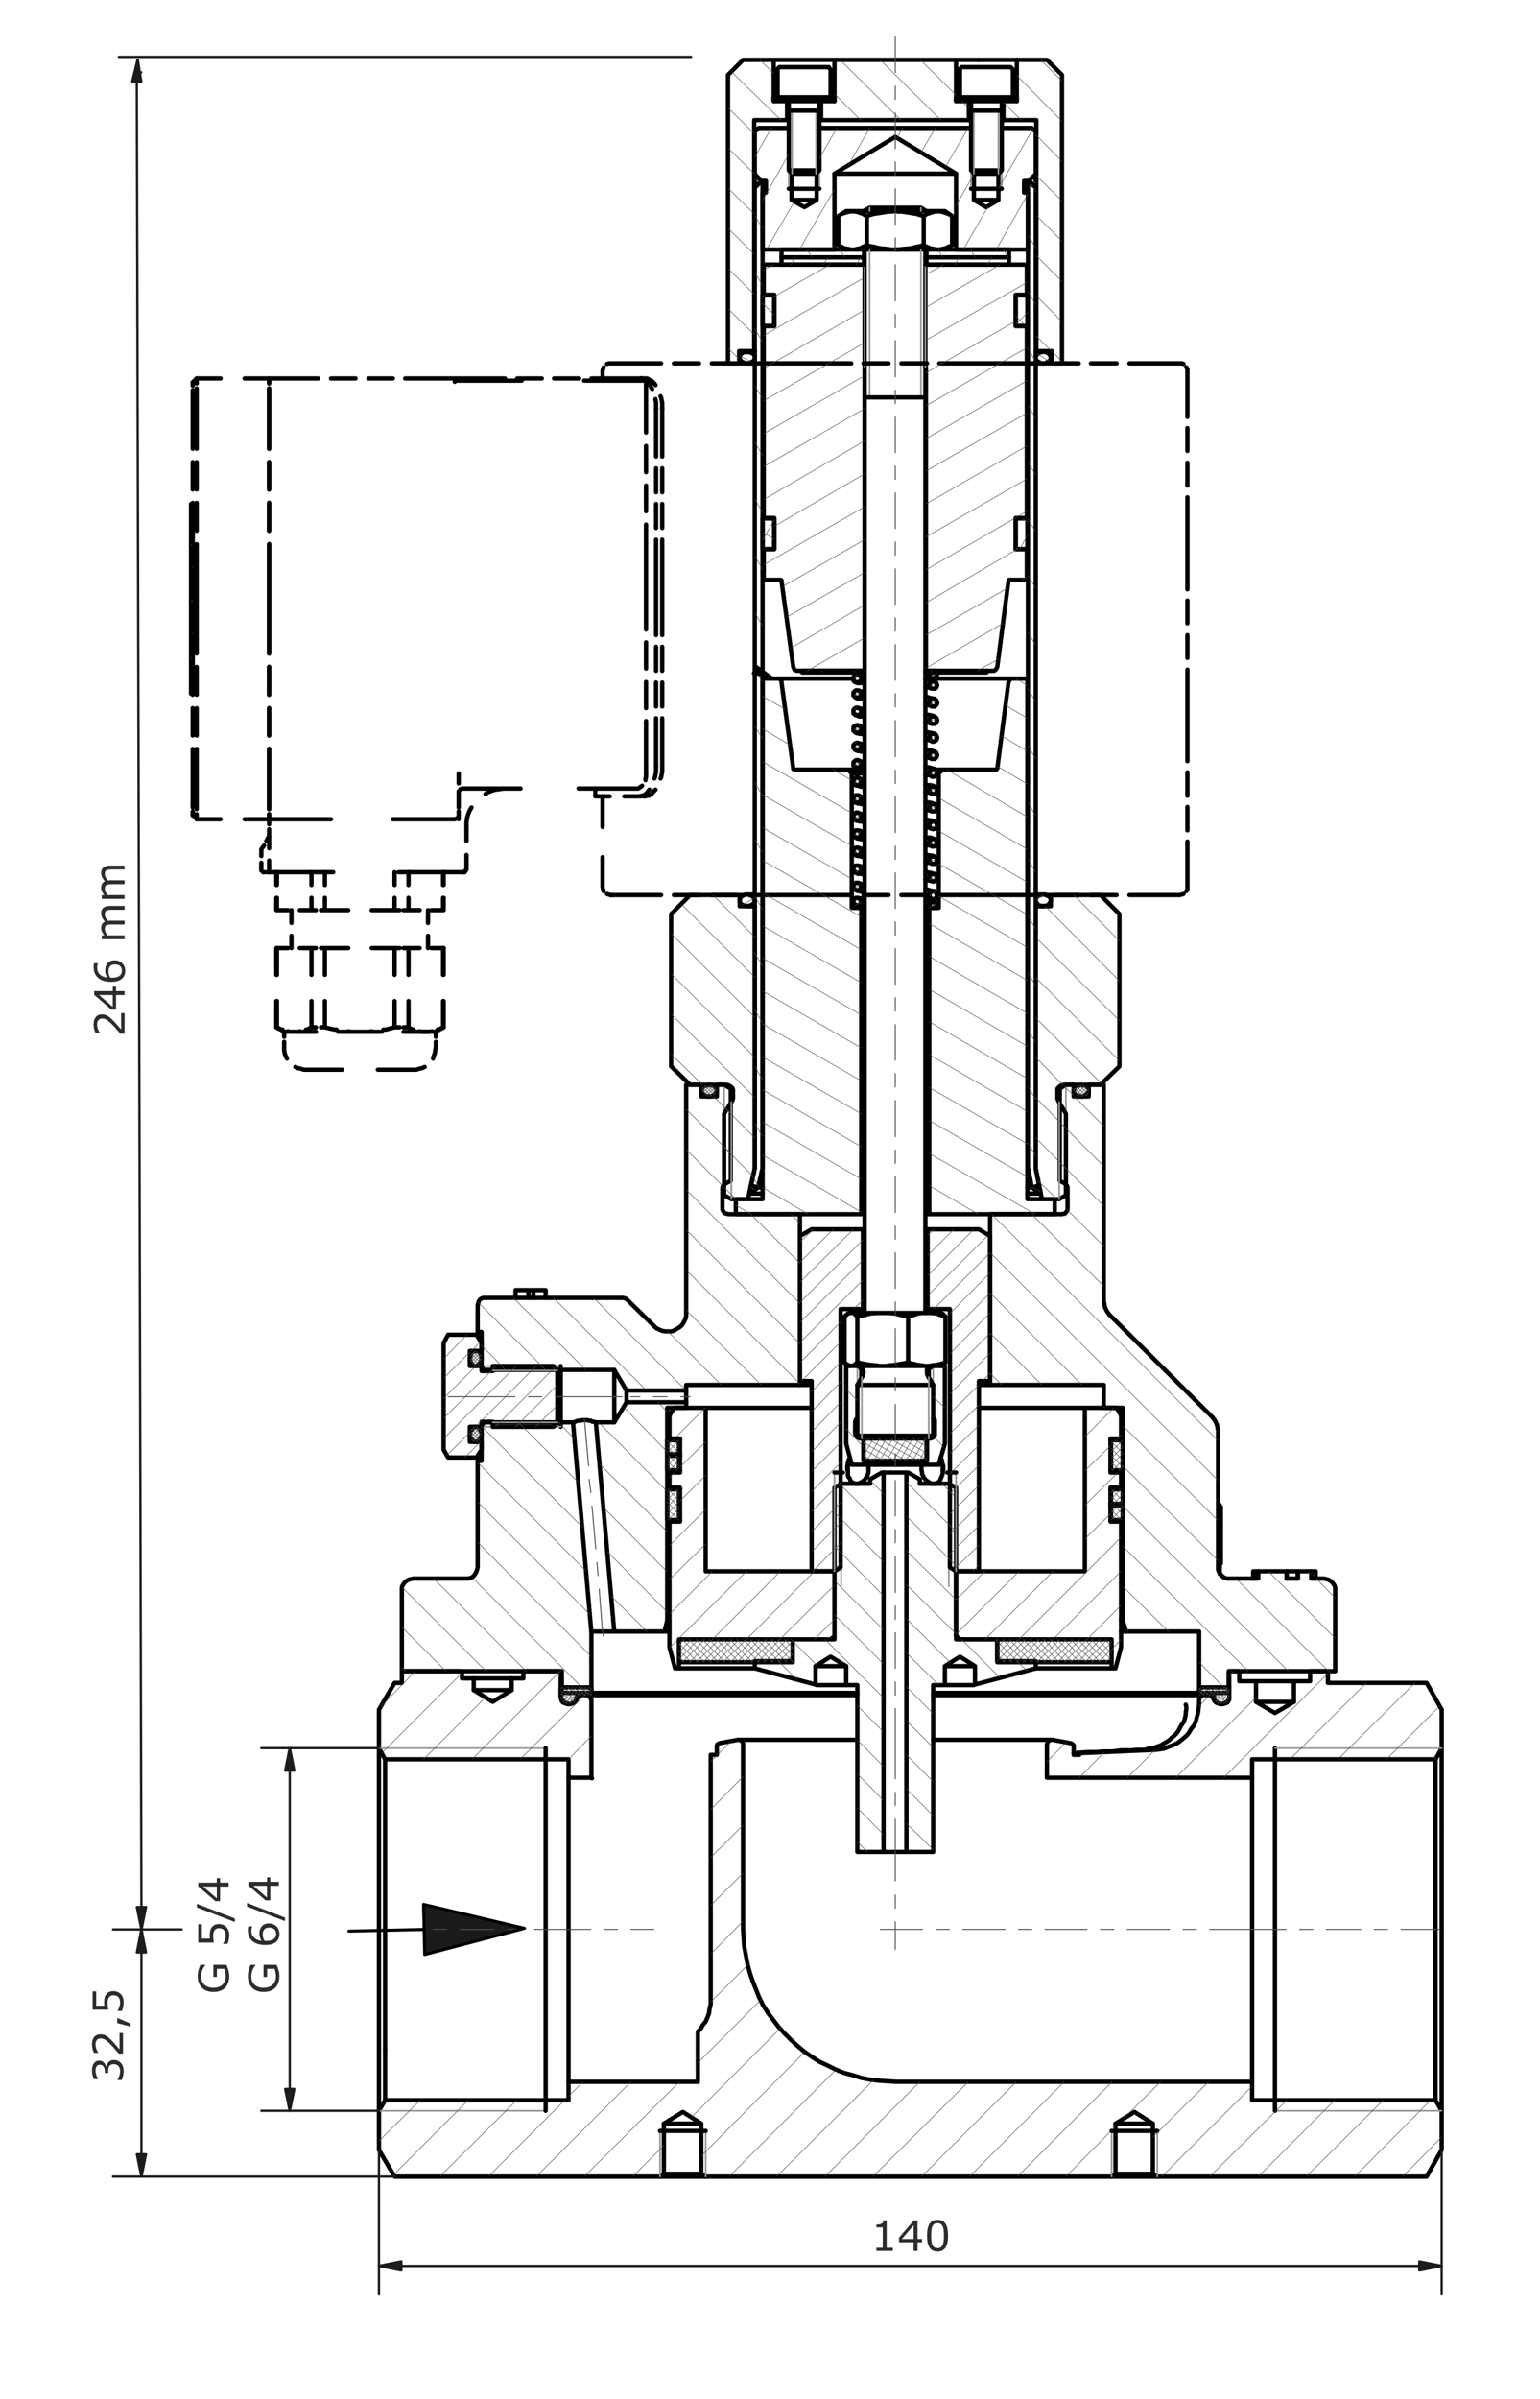 <?xml version="1.0" encoding="utf-8"?>
<!-- Generator: Adobe Illustrator 27.0.1, SVG Export Plug-In . SVG Version: 6.00 Build 0)  -->
<svg version="1.1" id="Ebene_1" xmlns="http://www.w3.org/2000/svg" xmlns:xlink="http://www.w3.org/1999/xlink" x="0px" y="0px"
	 viewBox="0 0 331.44 516.018" style="enable-background:new 0 0 331.44 516.018;" xml:space="preserve">
<style type="text/css">
	.st0{fill:none;stroke:#000000;stroke-width:0.933;stroke-linecap:round;stroke-linejoin:round;stroke-miterlimit:10;}
	.st1{fill:none;stroke:#969696;stroke-width:0.359;stroke-linecap:round;stroke-linejoin:round;stroke-miterlimit:10;}
	.st2{fill-rule:evenodd;clip-rule:evenodd;fill:#1A1A1A;}
	.st3{fill:none;stroke:#1A1A1A;stroke-width:0.12;stroke-linecap:round;stroke-linejoin:round;stroke-miterlimit:10;}
	.st4{fill:none;stroke:#4D4D4D;stroke-width:0.12;stroke-linecap:round;stroke-linejoin:round;stroke-miterlimit:10;}
	.st5{fill:none;stroke:#4D4D4D;stroke-width:0.215;stroke-linecap:round;stroke-linejoin:round;stroke-miterlimit:10;}
	.st6{fill:#2C2C2C;}
	.st7{fill:none;stroke:#1C1C1C;stroke-width:0.502;stroke-linecap:round;stroke-linejoin:round;stroke-miterlimit:10;}
	.st8{fill-rule:evenodd;clip-rule:evenodd;fill:#1C1C1C;}
	.st9{fill:none;stroke:#000000;stroke-width:0.646;stroke-linecap:round;stroke-linejoin:round;stroke-miterlimit:10;}
	.st10{fill:none;stroke:#000000;stroke-width:0.359;stroke-linecap:round;stroke-linejoin:round;stroke-miterlimit:10;}
	.st11{fill-rule:evenodd;clip-rule:evenodd;}
</style>
<path class="st0" d="M310.28,367.72l-3.24-5.76H285.8v-2.52h-3.84v2.16h-3.48v4.44l-4.08,2.4l-4.08-2.4v-4.44h-3.6v-2.16h-2.16v5.88
	l-0.48,0.72l-0.36,0.24l-0.36,0.12l-0.48,0.12h-0.12l-0.36-0.12l-0.48-0.12l-0.24-0.24l-0.36-0.24l-0.12-0.36l-0.24-0.36l-0.24-0.24
	l-0.36-0.24l-0.36-0.12l-0.48-0.12l-0.72,0.24l-0.36,0.24l-0.24,0.36l-0.12,0.36v1.08l-0.12,0.84l-0.12,0.96l-0.24,0.84l-0.24,0.96
	l-0.36,0.84l-0.6,0.72l-0.48,0.84l-0.6,0.72l-1.44,1.2l-0.72,0.48l-0.84,0.36l-0.96,0.36l-0.84,0.36l-0.96,0.12l-0.84,0.12
	l-16.44,0.72v0.36h-1.2v-2.04l-0.36-0.36l-0.36-0.12l-3.84-0.72 M307.04,468.16l3.24-5.76V454l-1.32-2.28h-39.48v-3.96h-76.56
	l-3.84-0.24l-1.92-0.24l-1.8-0.36l-1.92-0.6l-1.8-0.48l-1.8-0.72l-1.68-0.84l-1.8-0.84l-1.68-1.08l-1.56-1.08l-1.44-1.2l-1.44-1.32
	l-1.32-1.32L167.6,436l-1.2-1.56l-1.08-1.44l-1.08-1.68l-0.84-1.68l-1.44-3.6l-0.6-1.8l-0.48-1.8l-0.72-3.84l-0.12-1.92l-0.12-1.8
	v-39.96l-0.12-0.24l-0.36-0.36l-0.36-0.12h-0.24l-3.96,0.72l-0.48,0.24l-0.12,0.24v2.04h-1.32v53.64l-0.24,0.96L152.6,433
	l-0.36,0.96l-0.36,0.84l-0.6,0.72l-0.48,0.84l-0.6,0.6v10.8h-27.84v3.96H82.88L81.56,454v8.4l3.36,5.76h57.12l0.84-0.6v-10.8
	l4.08-2.52l3.96,2.52v10.8l0.96,0.6h87.36l0.84-0.6v-10.8l4.08-2.52l3.96,2.52v10.8l0.96,0.6H307.04"/>
<path class="st0" d="M127.28,382.36L127.28,382.36l0.12,0.12 M101.96,361h-2.52v-1.56H86.48v2.52h-1.56l-3.36,5.76V376l1.32,2.4
	h39.48v3.96h4.92v-16.8l-0.48-0.72l-0.24-0.24l-0.48-0.12l-0.36-0.12L125,364.6l-0.72,0.48l-0.12,0.36l-0.24,0.36l-0.48,0.48
	l-0.36,0.12l-0.48,0.12h-0.24l-0.72-0.24l-0.36-0.24l-0.48-0.72l-0.12-0.48v-5.4h-8.04V361h-2.52v2.52l-4.08,2.52l-4.08-2.52V361
	 M226.52,374.2h-0.36l-0.48,0.24l-0.24,0.24v0.24l-0.12,0.24v7.2h44.16v-3.96h39.48l1.32-2.4v-8.28"/>
<path class="st0" d="M82.88,378.4v62.52 M81.56,454v-78 M278.48,361.6h-8.16 M278.48,366.04h-8.16"/>
<line class="st0" x1="82.88" y1="440.92" x2="82.88" y2="451.72"/>
<path class="st1" d="M117.44,376H81.56 M81.56,454h35.88"/>
<path class="st0" d="M240.08,467.56h8.04 M249.08,468.16h-4.92 M244.16,468.16h-4.92 M240.08,456.76h8.04 M142.88,467.56h8.04
	 M151.88,468.16h-4.92 M146.96,468.16h-4.92 M142.88,456.76h8.04 M122.36,382.36v65.4 M117.44,376v78"/>
<path class="st1" d="M142.04,458.32v9.84 M151.88,468.16v-9.84"/>
<line class="st0" x1="142.04" y1="458.32" x2="151.88" y2="458.32"/>
<path class="st1" d="M239.24,458.32v9.84 M249.08,468.16v-9.84"/>
<path class="st0" d="M310.28,376v17.16 M308.96,451.72V378.4 M269.48,382.36v65.4 M254.6,370.6l-0.36,0.48l-0.36,0.72l-0.36,0.6
	l-0.36,0.48l-0.48,0.48l-0.6,0.48l-0.48,0.48l-1.8,1.08l-0.72,0.24l-0.6,0.24l-1.44,0.24l-0.6,0.24h-0.72 M245.72,376.36h-1.2
	l-1.08,0.12h-2.16l-1.92,0.24h-1.8l-1.8,0.12h-1.68l-1.56,0.12l-1.44,0.12 M254.6,370.6l0.24-0.36l0.12-0.48l0.12-0.48l0.12-0.48
	v-0.6l0.12-0.48v-0.6l-0.12-0.48 M232.28,377.08h-1.2 M239.24,458.32h9.84"/>
<line class="st0" x1="310.28" y1="393.16" x2="310.28" y2="454"/>
<line class="st1" x1="274.4" y1="454" x2="310.28" y2="454"/>
<line class="st0" x1="274.4" y1="454" x2="274.4" y2="376"/>
<line class="st1" x1="310.28" y1="376" x2="274.4" y2="376"/>
<path class="st0" d="M238.76,282.76l-0.36-0.48l-0.36-0.6l-0.24-0.6l-0.24-1.2v-46.56h-3.24v2.52h-3.24v-2.52h-1.68l-1.32,0.84v19.8
	l1.08,0.6l0.48,0.48l0.12,0.36v4.8l-0.12,0.24l-0.24,0.36l-0.24,0.24h-0.24l-0.36,0.12h-15.48v36.72h24.48v4.92h4.08v45.72l0.72,2.4
	h15.72v13.2h6.36v-4.68h22.92v-17.88l-0.12-0.48l-0.24-0.36l-0.36-0.48l-0.72-0.48l-0.96-0.24h-2.76v-1.56h-2.88v1.56h-2.4v-1.56
	h-6.12v1.56h-6.72l-0.48-0.12l-0.36-0.24 M135.32,279.88l-0.36-0.36l-0.36-0.24l-0.48-0.12H104l-0.36,0.12l-0.36,0.24l-0.24,0.36
	l-0.12,0.48l-0.12,0.36v5.76h0.84v7.32l0.48,0.84h28.08l2.64,4.44h12.84v-1.2h24.48v-36.72H156.8l-0.36-0.12h-0.24l-0.36-0.24
	l-0.24-0.36l-0.12-0.24v-4.8l0.12-0.36l0.24-0.24l0.36-0.24l1.08-0.6v-19.8l-1.44-0.84h-1.56v2.52h-3.36v-2.52h-3.24V283l-0.12,0.6
	l-0.36,0.72l-0.36,0.6l-0.48,0.48l-1.2,0.72l-0.6,0.24h-1.32l-0.72-0.12l-0.6-0.24l-0.72-0.36l-0.48-0.48L135.32,279.88
	 M184.52,374.2h-25.44 M226.4,374.2h-25.56 M110.12,361h-8.16 M110.12,363.52h-8.16"/>
<path class="st0" d="M157.64,234.16h-0.36 M228.08,234.16h-0.48 M210.68,297.88h2.4 M172.16,297.88h2.52 M241.28,348.52h0.36
	 M143.6,348.52h0.48 M241.28,350.92h1.08 M143,350.92h1.08 M200.84,364.12h57.24 M127.28,364.12h57.24 M132.2,350.92h-4.92v0.24
	 M123.32,305.92h0.24l0.48-0.24l0.36-0.12h0.48l0.48-0.12h0.96l0.48,0.12h0.36l0.36,0.24h0.36l0.24,0.12h0.12 M134.84,301.6
	l-2.64,4.32h-3.96l3.96,45H143l0.6-2.4V302.8h4.08v-1.2H134.84 M102.8,337.12l-0.12,0.48l-0.12,0.36l-0.24,0.48l-0.24,0.36
	l-0.36,0.36l-0.48,0.24l-0.48,0.12H88.88l-0.96,0.24l-0.72,0.48l-0.36,0.48l-0.24,0.36l-0.12,0.48v17.88h34.44v4.68h6.36v-12.96
	l-3.96-45.24h-19.2l-0.48,0.96v7.32h-0.84V337.12 M263.24,339.16l-0.72-0.72l-0.24-0.48l-0.12-0.36v-29.88l-0.24-1.2l-0.24-0.6
	l-0.36-0.6l-0.36-0.48l-22.2-22.08"/>
<path class="st1" d="M155.84,233.32v21.36 M229.4,254.68v-21.36"/>
<path class="st0" d="M104.12,305.8v0.12 M104.12,294.64v0.24 M132.2,294.64v11.28 M134.84,299.08v2.52"/>
<line class="st1" x1="120.68" y1="293.8" x2="103.64" y2="293.8"/>
<line class="st0" x1="120.68" y1="293.8" x2="120.68" y2="306.88"/>
<line class="st1" x1="103.64" y1="306.88" x2="120.68" y2="306.88"/>
<path class="st0" d="M175.52,362.32v-3.96l3.24-2.04l3.36,2.04v4.08h2.4v35.88h5.64v-81.6h-0.36l-2.52,1.44v0.96h-6.24l-1.44,0.84
	v32.64h-9v4.68 M146.12,352.6v4.92h24.48v-4.92H146.12z M214.64,352.6v4.92h24.6v-4.92H214.64z M162.44,358.84h-16.32
	 M239.24,358.84h-16.32 M174.68,302.8h-22.8 M233.48,302.8h-22.8 M144.08,354.28l1.2,4.56h0.84v-6.24h32.64l0.84-0.72v-13.92h-27.72
	V302.8h-6.84l-0.96,1.68v4.92h2.28v7.32h-2.28v3.24h2.28v7.32h-2.28V354.28 M240.08,358.84l1.2-4.56v-27H239v-7.32h2.28v-3.24H239
	v-7.32h2.28v-4.92l-0.96-1.68h-6.84v35.16h-27.72v13.92l0.84,0.72h32.64v6.24H240.08 M117.44,279.16v-1.68 M110.96,279.16v-1.68
	 M114.8,279.16v-1.68 M113.72,279.16v-1.68 M110.96,277.48h6.48 M269.72,339.52v-1.56 M269.72,337.96h0.24 M269.96,339.52v-1.56
	 M276.92,339.52v-1.56 M279.32,339.52v-1.56 M283.16,339.52v-1.56 M276.92,337.96h2.4 M269.96,337.96h0.84 M282.2,337.96h0.96
	 M147.68,299.08v1.32 M147.68,300.4v1.2 M102.8,314.2v-1.08 M102.8,287.44v-0.96"/>
<path class="st0" d="M195.32,316.72h-5.28 M195.08,398.32h-4.92 M182.12,362.44H176 M176,362.44h-0.24l-0.12-0.12h-0.12
	 M175.52,358.36h6.6 M209.84,362.32h-0.12l-0.12,0.12h-0.12 M209.48,362.44h-6.12 M203.36,358.36l3.24-2.04l3.24,2.04v3.96
	l13.08-3.48v-1.56h-8.28v-4.68h-8.88v-32.64l-1.56-0.84h-6.24v-0.96l-2.52-1.44h-0.24l-0.12,0.24v81.36h5.76v-35.88h2.52V358.36
	h6.48 M170.6,357.28h-8.16v1.56l13.08,3.48"/>
<path class="st1" d="M204.2,341.2v-22.08 M181.04,319.12v22.08"/>
<path class="st0" d="M182.48,316.6v-1.44 M186.92,315.04v0.84 M186.92,315.88v0.72l-0.12,0.48l-0.12,0.36l-0.24,0.36l-0.24,0.24
	l-0.12,0.36l-0.36,0.12l-0.24,0.24l-0.36,0.12l-0.24,0.24h-0.84l-0.72-0.36l-0.24-0.24l-0.12-0.36l-0.12-0.24l-0.24-0.24l-0.12-0.36
	v-0.84l-0.12-0.36v-0.84l0.12-0.36v-0.36l0.24-0.72l0.12-0.24 M202.88,315.16v1.44 M202.4,313.6l0.24,0.24l0.12,0.36v0.36l0.24,0.72
	v0.84l-0.12,0.36v0.48l-0.12,0.36l-0.12,0.36l-0.24,0.48l-0.12,0.36l-0.24,0.24l-0.72,0.36h-0.84l-0.36-0.24l-0.24-0.12l-0.36-0.24
	l-0.24-0.12l-0.24-0.36l-0.24-0.24l-0.12-0.36l-0.24-0.36v-0.48l-0.12-0.36v-0.36 M198.32,315.88v-0.36l0.12-0.48 M199.16,264.4
	h0.48 M185.72,264.4h0.36 M186.08,281.56h-0.36 M199.64,281.56h-0.48 M179.6,337.96l1.32-0.84v-55.56h4.8V264.4h-11.04l-2.52,1.44
	v31.2h2.52v40.92H179.6 M210.68,297.04h2.4v-31.2l-2.4-1.44h-11.04v17.16h4.8v55.56l1.32,0.84h4.92V297.04"/>
<path class="st1" d="M179.6,316.72v21.24 M205.76,337.96v-21.24"/>
<path class="st0" d="M102.56,313.48l1.08-1.68v-1.68h-2.52v-3.24h2.52v-1.08h2.4v1.08h13.08l0.84-0.84v-11.4l-0.84-0.84h-13.08v1.08
	h-2.4v-1.08h-2.52v-3.24h2.52v-1.68l-1.08-1.8h-6.12 M102.56,313.48h-6.12 M96.44,287.08l-0.96,1.8v22.92l0.96,1.68 M203.84,316.72
	h1.92 M179.6,316.72h1.8"/>
<path class="st1" d="M106.04,305.92h13.92 M119.96,294.76h-13.92"/>
<path class="st0" d="M102.32,290.56h-0.12l-0.36,0.12l-0.24,0.12l-0.24,0.48l-0.12,0.24v0.36l-0.12,0.24v0.36l0.12,0.24l0.12,0.24
	l0.12,0.36 M234.32,234.52v-0.12l-0.12-0.36l-0.36-0.36l-0.48-0.24H233l-0.36-0.12l-0.24,0.12h-0.24l-0.36,0.12l-0.24,0.12
	l-0.24,0.24l-0.12,0.24l-0.12,0.24v0.48l0.12,0.24l0.36,0.36l0.36,0.12l0.24,0.12l0.36,0.12H233l0.24-0.12l0.36-0.12l0.36-0.36
	l0.24-0.12l0.12-0.24V234.52 M150.92,234.52l0.12,0.36l0.12,0.24l0.36,0.36l0.72,0.36h0.72l0.48-0.24l0.36-0.12l0.36-0.36v-0.36
	l0.12-0.24l-0.12-0.36l-0.48-0.48l-0.36-0.24h-0.24l-0.24-0.12h-0.24l-0.36,0.12H152l-0.72,0.36l-0.12,0.24l-0.12,0.36
	L150.92,234.52 M145.04,313.12v-0.36 M146.36,316.24h-0.24 M146.36,313.12h-0.24 M146.12,312.76h0.24 M239.12,316.24H239
	 M239.12,309.76H239 M146.36,309.76h-0.24 M143.6,313.12v3.12 M239.12,316.24h2.52 M143.6,316.24h2.52 M241.64,316.24v-6.48
	 M146.12,316.24v-3.12 M239.12,309.76v6.48 M146.12,313.12h-2.52 M241.64,309.76h-2.52 M143.6,309.76v3h2.52v-3H143.6z
	 M239.12,323.8H239 M239.12,326.92H239 M240.32,323.44v0.36 M239,323.44h0.12 M146.36,320.32h-0.24 M239.12,320.32H239
	 M146.36,326.92h-0.24 M241.64,326.92v-3.12h-2.52 M239.12,323.8v3.12 M239.12,326.92h2.52 M143.6,320.32v6.6h2.52v-6.6H143.6z
	 M239.12,320.32v3.12h2.52v-3.12H239.12z"/>
<path class="st0" d="M201.92,53.68h-7.08 M192.68,53.68h0.72l0.72-0.12l1.56-0.12l0.72-0.12l0.84-0.24l0.72-0.12l0.84-0.24
	 M198.8,52.72l0.36,0.24l0.36,0.12l0.48,0.24l0.36,0.12l0.72,0.12l0.48,0.12h0.36 M102.32,310.12h0.36l0.24-0.12l0.24-0.24
	l0.12-0.24l0.12-0.12l0.12-0.36l0.12-0.24v-0.6l-0.48-0.96l-0.24-0.24l-0.24-0.12h-0.48l-0.48,0.24l-0.12,0.12l-0.12,0.36
	l-0.24,0.12v0.36l-0.12,0.36v0.24l0.12,0.36v0.24l0.24,0.24l0.12,0.24l0.24,0.24l0.24,0.12H102.32 M101.48,293.32l0.12,0.24
	l0.36,0.12l0.24,0.12h0.24l0.24-0.12l0.36-0.12l0.12-0.24l0.24-0.12v-0.24l0.12-0.36l0.12-0.24v-0.6l-0.36-0.72l-0.36-0.36
	l-0.24-0.12h-0.36"/>
<path class="st0" d="M200.84,305.08l0.24,0.12 M200.96,293.8l-1.08,0.6v1.92 M202.04,315.04l1.32-4.56V293.8h-0.96 M41.36,108.4
	v40.8h0.12v-40.8H41.36z M41.12,108.4v40.8h0.24v-40.8H41.12z M262.52,336.28v2.28 M262.16,323.44l0.24,0.12l0.12,0.24l0.24,0.36
	v0.36 M262.76,324.52v11.76 M262.76,336.28h-0.6 M198.8,52.72v-6.24 M204.92,52.72v-6.24 M180.44,52.72v-6.24 M186.56,52.72v-6.24
	 M182.12,45.4l-1.68,1.08 M203.36,45.4l1.56,1.08 M182.12,53.68l-1.68-0.96 M203.36,53.68l1.56-0.96 M182.12,45.4h1.32
	 M186.56,46.48l-0.48-0.24L185.72,46l-1.44-0.48h-0.36l-0.48-0.12l-0.36,0.12h-0.36l-0.84,0.24L181.16,46l-0.72,0.48 M183.44,45.4
	h9.24 M198.8,46.48l-0.84-0.24L197.24,46l-0.84-0.12l-0.72-0.12l-1.56-0.24h-0.72l-0.72-0.12l-0.84,0.12h-0.72l-2.16,0.36L188.12,46
	l-0.84,0.24l-0.72,0.24 M192.68,45.4h9.24 M201.92,45.4l-0.36,0.12h-0.48L200,45.88L199.52,46l-0.72,0.48 M204.92,46.48l-0.36-0.24
	L204.08,46l-1.44-0.48h-0.36l-0.36-0.12h1.44 M186.56,52.72l0.72,0.24l0.84,0.12l0.84,0.24l0.72,0.12l1.44,0.12l0.72,0.12h0.84
	 M192.68,53.68h-9.24 M180.44,52.72l0.36,0.24l0.36,0.12l0.36,0.24l0.36,0.12l0.84,0.12l0.36,0.12h0.84l0.36-0.12l0.72-0.12
	l0.36-0.12l0.36-0.24l0.36-0.12l0.48-0.24 M183.44,53.68h-1.32 M203.36,53.68h-1.44 M201.92,53.68h0.36l0.36-0.12l0.72-0.12
	l0.36-0.12l0.36-0.24l0.48-0.12l0.36-0.24 M194.84,53.68h-2.16"/>
<path class="st0" d="M184.04,308.32v-0.36l0.12-0.24v-0.48 M185.84,309.88v-0.48 M185.12,309.4l-0.24-0.12h-0.12l-0.24-0.12
	l-0.24-0.24l-0.12-0.24v-0.12l-0.12-0.24 M182.84,293.8h-0.72v16.68 M185.36,296.32v-1.92l-0.96-0.6 M185.48,309.4h-0.36l-0.36-0.12
	l-0.24-0.12l-0.24-0.24l-0.12-0.24l-0.12-0.36v-2.52l0.12-0.36l0.12-0.24l0.24-0.12 M182.12,310.48l1.2,4.56h3.6v-0.84h-1.08v-4.8
	 M199.52,309.4v4.8h-1.2v0.84h3.72 M201.08,305.2l0.12,0.24v3.24l-0.12,0.24l-0.24,0.24l-0.24,0.12l-0.36,0.12h-0.36"/>
<path class="st0" d="M199.64,294.4h0.24 M185.36,294.4h0.36 M198.32,315.04h-11.4 M184.16,307.24l0.12-0.24v-0.12h0.24"/>
<path class="st1" d="M200.84,305.08v-11.16 M184.52,293.92v11.16"/>
<path class="st0" d="M185.84,295.36v-0.6 M184.76,293.8l0.36,0.12l0.24,0.12l0.36,0.36l0.12,0.36 M199.52,294.76v-0.36l0.24-0.12
	l0.12-0.24l0.36-0.12l0.24-0.12 M202.4,293.8l0.36-0.12 M182.84,293.8l-0.24-0.12 M182.84,282.4l-0.24,0.12 M202.4,282.4l0.36,0.12
	 M200.84,297.88h-16.32 M203.48,292.96l-0.12,0.24l-0.24,0.12l-0.12,0.24l-0.24,0.12 M202.4,293.8h-2.88 M195.44,292.96l0.48,0.24
	l0.6,0.12l0.96,0.24l0.96,0.12l0.6,0.12H200l0.48-0.12l1.08-0.12l1.44-0.36l0.48-0.24 M199.52,293.8h-9.48 M190.04,293.8h0.6
	l0.72-0.12l1.32-0.12l1.32-0.24l0.72-0.12l0.72-0.24 M190.04,293.8h-6.84 M183.2,293.8h0.12l0.24-0.12l0.36-0.12l0.24-0.24
	l0.24-0.12l0.12-0.24 M184.52,292.96l0.72,0.24l0.72,0.12l1.32,0.24l1.32,0.12l0.72,0.12h0.72 M181.76,292.96l0.12,0.24l0.24,0.12
	l0.36,0.24l0.36,0.12l0.12,0.12h0.24h-0.36 M182.84,282.4h0.36 M184.52,283.24L184.4,283l-0.24-0.12l-0.24-0.36l-0.36-0.12h-0.72
	l-0.36,0.12l-0.36,0.36l-0.24,0.12l-0.12,0.24 M183.2,282.4h6.84 M195.44,283.24l-0.72-0.24l-0.72-0.12l-1.32-0.36l-1.32-0.12h-2.76
	l-1.32,0.12l-1.32,0.36l-0.72,0.12l-0.72,0.24 M190.04,282.4h9.48 M199.52,282.4h-1.08l-0.96,0.12l-0.96,0.36l-0.6,0.12l-0.48,0.24
	 M199.52,282.4h2.88 M202.76,282.52l0.24,0.12l0.12,0.24l0.24,0.12l0.12,0.24 M203.48,283.24L203,283l-0.48-0.12l-0.96-0.36
	l-1.08-0.12h-0.96 M186.2,309.4l-0.36,0.24v4.2 M185.84,313.84l0.36,0.36h12.96l0.24-0.36v-4.2l-0.24-0.24"/>
<path class="st0" d="M203.48,292.96v-9.72 M195.44,292.96v-9.72 M185.72,295.84l-1.2,2.04 M199.64,295.84l1.2,2.04 M185.84,295.36
	l-0.12,0.24v0.24 M199.64,295.84l-0.12-0.24v-0.24 M199.52,295.36v-0.6"/>
<path class="st0" d="M200.84,308.8v-10.92 M184.52,308.8v-10.92 M199.16,45.4v-0.12 M199.16,282.4V53.68 M186.08,45.4v-0.12
	 M186.08,282.4V53.68 M199.88,309.4l0.96-0.6 M185.48,309.4l-0.96-0.6 M200.84,308.8h-16.32 M185.48,309.4h14.4 M187.16,44.68
	l-1.08,0.6 M198.2,44.68l0.96,0.6 M198.2,44.68h-11.04 M186.08,45.28h13.08 M181.76,292.96v-9.72 M184.52,292.96v-9.72"/>
<path class="st1" d="M198.2,45.4v-0.72 M198.2,85.48v-31.8 M187.16,53.68v31.8 M187.16,44.68v0.72"/>
<line class="st0" x1="186.08" y1="85.48" x2="199.16" y2="85.48"/>
<path class="st1" d="M199.88,309.4v-13.2 M185.48,296.2v13.2"/>
<path class="st0" d="M225.08,192.52h1.08 M159.2,192.52h0.96 M144.44,229.36l4.08,3.96h7.92l0.36,0.12l0.24,0.12l0.36,0.24
	l0.24,0.24l0.12,0.36v1.92l-0.12,0.36l-1.8,2.88v17.52l1.56,0.84h3.6l1.44-6.6v-56.4h-3.24v-2.4h-10.68l-4.08,4.08V229.36
	 M236.84,233.32l4.08-3.96V196.6l-4.08-4.08h-10.68v2.4h-3.24v56.4l1.32,6.6h3.72l1.44-0.84v-17.52l-1.68-2.88l-0.12-0.36v-1.92
	l0.12-0.36l0.48-0.48l0.72-0.24H236.84"/>
<path class="st1" d="M157.4,237.04v20.88 M227.96,257.92v-20.88"/>
<path class="st0" d="M214.88,43h-5.28 M175.76,43h-5.4 M169.76,27.52h-6.48l-0.84,0.84v9.12l1.44,1.44h0.96v2.52h-0.72v12.24h15.48
	V37.36l13.08-7.92l13.08,7.92v16.32h15.48 M175.76,37.24V43l-2.64,1.56L170.36,43v-5.76 M209,27.52h-32.64 M214.88,37.24V43
	l-2.64,1.56L209.6,43v-5.76 M221.24,53.68V41.44h-0.84v-2.52h0.96l1.56-1.44v-9.12l-0.84-0.84h-6.48"/>
<path class="st1" d="M176.36,40.6V27.52 M169.76,27.52V40.6"/>
<line class="st0" x1="176.36" y1="40.6" x2="169.76" y2="40.6"/>
<path class="st1" d="M215.6,40.6V27.52 M209,27.52V40.6"/>
<path class="st0" d="M199.16,144.28h0.12 M186.08,144.28L186.08,144.28 M186.08,56.92h-21.72v6.48h2.28v6.72h-2.28v41.28h2.28v6.72
	h-2.28v6.6h3.72l0.12,0.12v0.12l2.52,18.48l0.12,0.24l0.12,0.36l0.48,0.24h14.64V79 M199.16,79h0.12v65.28h14.64l0.24-0.12
	l0.12-0.12l0.24-0.36l0.12-0.24l2.4-18.48l0.12-0.12v-0.12H221v-6.6h-2.4v-6.72h2.4V70.12h-2.4V63.4h2.4v-6.48h-21.84 M221.12,255.4
	h0.96 M163.16,255.4h0.96 M164,251.68l0.12-0.36V38.92h-0.24l-1.44,1.44v210.96l-0.84,3.72l1.56,0.36L164,251.68 M221.24,251.32
	l0.12,0.36l0.72,3.72l1.56-0.36l-0.72-3.72V40.36l-1.56-1.44h-0.12V251.32 M179.6,37.36h26.16 M215.6,40.6H209"/>
<path class="st1" d="M186.08,56.92V79 M199.16,79V56.92"/>
<path class="st0" d="M205.76,12.88h4.8 M169.76,25.84h-0.36 M176.72,25.84h-0.36 M166.52,12.88h13.08 M222.92,75.52h0.12
	 M162.32,75.52h0.12 M224.6,78.16h1.8 M159.08,78.16h1.8 M166.52,21.76v-8.88h-6.6l-3.24,3.24v62.04h2.4v-2.64h3.24V25.84h7.08
	v-4.08 M215.96,21.76v4.08h7.08v49.68h3.36v2.64h2.16V16.12l-3.24-3.24h-6.48v8.88 M176.72,21.76v4.08h31.8v-4.08 M205.76,21.76
	v-8.88H179.6v8.88 M183.68,145.96h-16.32 M218,145.96h-18.84 M199.16,261.16H200 M185.36,261.16h0.72 M199.16,195.28H200
	 M185.36,195.28h0.72 M201.68,166.36h0.36 M183.32,166.36h2.76 M201.32,165.52h1.56 M182.48,165.52h3.6 M158.36,261.16h27v-65.88
	h-2.04v-28.92l-0.84-0.84h-11.52l-0.24-0.12v-0.12l-2.52-18.48v-0.24l-0.12-0.24l-0.24-0.24l-0.24-0.12h-3.48v111.96h-5.76V261.16
	 M200,261.16h27v-3.24h-5.88V145.96h-3.36l-0.24,0.12l-0.24,0.24l-0.24,0.48l-2.4,18.48l-0.24,0.24h-11.52l-0.84,0.84v28.92H200
	V261.16"/>
<path class="st0" d="M226.16,76.84v0.36l-0.24,0.36l-0.24,0.24l-0.36,0.12l-0.36,0.24h-0.84l-0.48-0.24 M159.2,76.84v0.36l0.12,0.24
	l0.36,0.36l0.48,0.24l0.36,0.12H161l0.36-0.12l0.24-0.12l0.36-0.12l0.36-0.36l0.12-0.24v-0.6l-0.12-0.24L161.96,76l-0.36-0.12
	l-0.24-0.12H161l-0.24-0.12l-0.24,0.12h-0.36l-0.72,0.36l-0.12,0.24l-0.12,0.36V76.84 M222.92,192.4h1.68 M160.88,192.4h1.56
	 M162.44,194.92h-1.56 M224.6,194.92h-1.68 M226.16,193.72v-0.36l-0.24-0.36l-0.24-0.24l-0.36-0.12l-0.36-0.24h-0.84l-0.72,0.36
	l-0.24,0.24l-0.24,0.36v0.6l0.24,0.24l0.24,0.36l0.24,0.24h0.48l0.48,0.12l0.36-0.12h0.36l0.36-0.24l0.24-0.36l0.24-0.24V193.72
	 M159.2,193.72v0.12l0.12,0.36l0.12,0.24l0.72,0.36h0.36l0.24,0.12H161l0.36-0.12l0.24-0.12l0.36-0.12l0.12-0.12l0.24-0.36
	l0.12-0.24v-0.24l-0.12-0.24L162.2,193l-0.12-0.12l-0.36-0.24h-0.12l-0.36-0.12L161,192.4h-0.6l-0.72,0.36l-0.36,0.36l-0.12,0.24
	V193.72 M186.08,144.64h-0.24 M199.4,144.64h-0.24 M212.36,144.28v0.36 M212.36,144.64h-10.68 M199.4,144.28v0.36h2.28v-0.36H199.4z
	 M172.64,144.28v0.36h13.2v-0.36H172.64z M186.08,55.36h-0.12 M199.4,55.36h-0.24 M168.2,55.36v1.56h17.76v-1.56H168.2z
	 M199.4,55.36v1.56h17.76v-1.56H199.4z M209,25.84h-0.48 M215.96,25.84h-0.36 M210.56,12.88h8.28"/>
<path class="st0" d="M160.88,75.64h1.56 M223.64,77.92l-0.24-0.12l-0.24-0.24l-0.24-0.36v-0.6l0.24-0.24L223.4,76l0.24-0.12
	l0.96-0.24l1.08,0.36l0.24,0.36l0.24,0.24v0.24"/>
<path class="st0" d="M206.6,15.04v5.88 M218,15.04v5.88 M209,21.76v14.88 M215.6,21.76v14.88 M217.4,14.44h0.12l0.36,0.36l0.12,0.24
	 M206.6,15.04V14.8l0.36-0.36h0.24 M217.4,14.44h-10.2 M214.88,37.36l0.72-0.72 M209.72,37.36L209,36.64 M209.72,37.36h5.16
	 M215.6,36.64H209 M162.44,78.16h-1.56 M224.6,78.16h-1.68 M222.92,75.64h1.68"/>
<path class="st1" d="M209.6,23.8v13.56 M214.88,37.36V23.8"/>
<path class="st0" d="M167.36,15.04v5.88 M178.76,15.04v5.88 M169.76,21.76v14.88 M176.36,21.76v14.88 M178.16,14.44h0.24l0.12,0.24
	l0.12,0.12l0.12,0.24 M167.36,15.04V14.8l0.36-0.36h0.24 M178.16,14.44h-10.2 M175.64,37.36l0.72-0.72 M170.48,37.36l-0.72-0.72
	 M170.48,37.36h5.16 M176.36,36.64h-6.6 M215.6,23.8H209"/>
<path class="st1" d="M170.48,23.8v13.56 M175.64,37.36V23.8"/>
<path class="st0" d="M183.68,145.96v0.36l0.36,0.36h0.12l0.12,0.12h0.36l0.12-0.12H185l0.12-0.12v-0.12l0.24-0.24v-0.36l-0.12-0.24
	l-0.12-0.12l-0.12-0.24h-0.24 M200,147.4v0.12l0.12,0.12v0.12l0.12,0.24h0.12l0.12,0.12h0.72l0.12-0.12h0.12l0.12-0.24v-0.12
	l0.12-0.12v-0.24l-0.12-0.24v-0.12l-0.24-0.24h-0.12l-0.24-0.12h-0.36l-0.12,0.12h-0.12l-0.24,0.24v0.12l-0.12,0.24V147.4
	 M186.08,55.36h-0.12 M199.4,55.36h-0.24 M199.4,53.68v1.68h17.76 M217.16,55.36v-1.68h-13.8 M182.12,53.68H168.2 M168.2,53.68v1.68
	h17.76v-1.68 M164.12,111.52v6.6h2.52v-6.6H164.12z M218.6,111.52v6.6h2.52v-6.6H218.6z M164.12,63.52v6.6h2.52v-6.6H164.12z
	 M218.6,63.52v6.6h2.52v-6.6H218.6z M166.52,20.92v0.84 M179.6,20.92v0.84 M166.52,21.76h10.2 M176.72,21.76h2.88 M166.52,20.92
	h13.08 M205.76,20.92v0.84 M218.84,20.92v0.84 M205.76,21.76h13.08 M205.76,20.92h13.08 M176.36,23.8h-6.6"/>
<path class="st0" d="M200,169.96v0.12l0.12,0.24v0.12l0.24,0.24h0.12l0.12,0.12h0.36l0.24-0.12h0.12l0.24-0.24v-0.12l0.12-0.24
	v-0.24l-0.12-0.24v-0.12l-0.24-0.24h-0.36l-0.12-0.12l-0.24,0.12h-0.24l-0.24,0.24v0.12l-0.12,0.24V169.96 M185.36,168.16v-0.24
	l-0.12-0.12l-0.12-0.24l-0.12-0.12l-0.24-0.12l-0.12-0.12h-0.36l-0.36,0.36h-0.12l-0.12,0.24v0.6l0.48,0.48h0.6l0.24-0.12l0.12-0.12
	v-0.12l0.24-0.24V168.16 M185.36,171.88v-0.12l-0.12-0.24l-0.12-0.12v-0.12l-0.12-0.12l-0.24-0.12h-0.6l-0.48,0.48v0.6l0.12,0.12
	l0.12,0.24h0.12l0.12,0.12h0.6l0.24-0.12h0.12v-0.24l0.24-0.24V171.88 M200,173.68v0.24l0.12,0.12v0.12l0.36,0.36h0.72l0.36-0.36
	v-0.12l0.12-0.12v-0.36l-0.12-0.12v-0.12l-0.36-0.36h-0.72l-0.36,0.36v0.12l-0.12,0.12V173.68 M200.12,195.28h1.44v-0.12l0.12-0.24
	v-0.12l-0.12-0.24v-0.12l-0.36-0.36h-0.72l-0.36,0.36l-0.12,0.24v0.12l0.12,0.36V195.28 M185.36,193.96v-0.12l-0.12-0.24l-0.12-0.12
	v-0.12l-0.12-0.12l-0.24-0.12h-0.6l-0.48,0.48v0.6l0.12,0.24l0.12,0.12h0.12l0.24,0.24h0.36l0.12-0.12l0.24-0.12h0.12v-0.12
	l0.12-0.24l0.12-0.12V193.96 M184.76,145.24h-0.12l-0.12-0.12l-0.24,0.12h-0.24l-0.12,0.24h-0.12l-0.12,0.12v0.36"/>
<polyline class="st0" points="200,177.52 200,177.64 200.12,177.88 200.12,178 200.24,178 200.36,178.24 200.6,178.24 
	200.84,178.36 200.96,178.24 201.32,178.24 "/>
<path class="st0" d="M185.36,179.32v-0.12l-0.24-0.24v-0.24H185l-0.24-0.12h-0.6l-0.12,0.12h-0.12l-0.12,0.24l-0.12,0.12v0.6
	l0.48,0.48h0.6l0.24-0.12h0.12v-0.24 M200,181.24v0.24l0.12,0.12v0.12l0.24,0.24h0.12l0.12,0.12h0.36l0.24-0.12h0.12l0.24-0.24
	v-0.12l0.12-0.12v-0.36l-0.12-0.24v-0.12h-0.12l-0.12-0.24h-0.12l-0.24-0.12h-0.36l-0.12,0.12h-0.12l-0.12,0.24h-0.12v0.12
	l-0.12,0.24V181.24 M200,166.12v0.24l0.12,0.12v0.24h0.12l0.36,0.36h0.36l0.24-0.12l0.24-0.24h0.12v-0.24l0.12-0.12V166l-0.12-0.12
	v-0.12l-0.36-0.36h-0.72l-0.36,0.36v0.12L200,166V166.12 M185.36,164.32v-0.12l-0.12-0.24l-0.12-0.12v-0.12L185,163.6h-0.24
	l-0.12-0.12h-0.36l-0.12,0.12h-0.12l-0.36,0.36v0.72l0.36,0.36h0.24l0.24,0.12l0.12-0.12H185l0.12-0.12v-0.12l0.24-0.24V164.32
	 M185.36,175.6v-0.12l-0.12-0.12l-0.12-0.24V175H185l-0.24-0.12l-0.12-0.12h-0.36l-0.24,0.24h-0.12l-0.12,0.12l-0.12,0.24v0.6
	l0.48,0.48h0.6l0.24-0.12l0.12-0.12v-0.12l0.12-0.12l0.12-0.24V175.6 M201.32,178.24l0.12-0.24h0.12v-0.12l0.12-0.24v-0.36
	l-0.12-0.12v-0.12l-0.24-0.24h-0.12l-0.24-0.12h-0.36l-0.12,0.12h-0.12l-0.24,0.24v0.12l-0.12,0.12v0.24"/>
<path class="st0" d="M185.36,160.6v-0.24l-0.24-0.24V160l-0.12-0.12h-0.24l-0.12-0.12h-0.36l-0.12,0.12h-0.12l-0.36,0.36v0.6
	l0.12,0.12 M185.12,179.8l0.24-0.24v-0.24"/>
<path class="st0" d="M200,188.8v0.12l0.12,0.24v0.12l0.24,0.24h0.24l0.24,0.12l0.12-0.12h0.36l0.12-0.12l0.12-0.24 M200,158.68v0.12
	l0.12,0.12v0.24l0.12,0.12h0.12l0.24,0.24h0.36l0.24-0.12l0.12-0.12h0.12l0.12-0.12v-0.24l0.12-0.12v-0.24l-0.12-0.12v-0.24
	l-0.36-0.36h-0.72l-0.36,0.36v0.24l-0.12,0.12V158.68 M185.36,156.76v-0.12l-0.12-0.24l-0.12-0.12l-0.12-0.24h-0.36l-0.12-0.12
	l-0.24,0.12h-0.24l-0.12,0.24h-0.12l-0.12,0.12v0.72l0.36,0.36h0.12l0.12,0.12h0.36l0.12-0.12H185l0.12-0.12v-0.12l0.24-0.24V156.76
	 M185.36,183.16v-0.12l-0.12-0.24l-0.12-0.12v-0.12l-0.12-0.12l-0.24-0.12h-0.6l-0.48,0.48v0.6l0.12,0.24l0.12,0.12h0.12l0.24,0.24
	h0.36l0.12-0.12l0.24-0.12h0.12v-0.12l0.12-0.24l0.12-0.12V183.16 M200,185.08v0.12l0.12,0.12v0.12l0.36,0.36h0.72l0.36-0.36v-0.12
	l0.12-0.12v-0.36l-0.12-0.12v-0.12l-0.36-0.36h-0.72l-0.36,0.36v0.12l-0.12,0.12V185.08 M200,162.4v0.12l0.12,0.24v0.12l0.36,0.36
	h0.72l0.36-0.36v-0.12l0.12-0.24v-0.24l-0.12-0.12v-0.12l-0.12-0.24h-0.12l-0.12-0.12h-0.72l-0.12,0.12h-0.12l-0.12,0.24v0.12
	l-0.12,0.12V162.4 M183.8,160.96l0.36,0.36h0.6l0.24-0.12l0.12-0.12v-0.12l0.24-0.24v-0.12"/>
<polyline class="st0" points="201.56,189.16 201.56,189.16 201.68,188.92 201.68,188.68 201.56,188.44 201.56,188.32 201.32,188.08 
	201.2,188.08 200.96,187.96 200.6,187.96 200.48,188.08 200.36,188.08 "/>
<path class="st0" d="M185.36,149.2v-0.12l-0.24-0.24v-0.12L185,148.6l-0.24-0.12h-0.6l-0.48,0.48v0.6l0.48,0.48h0.12 M185.36,190.6
	v-0.12l-0.24-0.24v-0.12L185,190l-0.24-0.12h-0.6l-0.48,0.48v0.6l0.12,0.24h0.12l0.24,0.24h0.12l0.24,0.12l0.12-0.12h0.12l0.24-0.12
	l0.12-0.12l0.12-0.24l0.12-0.12V190.6 M200,192.52v0.24l0.12,0.12V193l0.36,0.36h0.72l0.36-0.36v-0.12l0.12-0.12v-0.36l-0.12-0.12
	v-0.24l-0.12-0.12h-0.12l-0.12-0.12l-0.24-0.12h-0.36l-0.24,0.24h-0.12l-0.12,0.12v0.24L200,192.4V192.52 M200,154.96v0.12
	l0.12,0.12v0.12l0.12,0.24h0.12l0.12,0.12h0.72l0.12-0.12h0.12l0.12-0.24v-0.12l0.12-0.12v-0.36l-0.12-0.12v-0.12l-0.36-0.36h-0.72
	l-0.36,0.36v0.12l-0.12,0.12V154.96 M185.36,153.04v-0.24l-0.24-0.24v-0.12l-0.12-0.12h-0.24l-0.12-0.12h-0.36l-0.12,0.12h-0.12
	l-0.36,0.36v0.72l0.12,0.12h0.12l0.12,0.24h0.12l0.12,0.12h0.36l0.12-0.12H185l0.12-0.24l0.12-0.12l0.12-0.24V153.04 M185.36,186.88
	v-0.12l-0.24-0.24v-0.24H185l-0.24-0.12h-0.6l-0.12,0.12h-0.12l-0.12,0.24l-0.12,0.12v0.6l0.48,0.48h0.6l0.24-0.12l0.12-0.12v-0.12
	l0.12-0.12l0.12-0.24V186.88 M200.36,188.08l-0.24,0.24v0.12l-0.12,0.24v0.12"/>
<path class="st0" d="M200,151.12v0.24l0.12,0.12v0.12 M184.28,150.04l0.24,0.12l0.12-0.12h0.12l0.24-0.12l0.12-0.12v-0.12l0.24-0.24
	v-0.24"/>
<path class="st0" d="M200.24,178.12l-0.12-0.12 M199.16,168.76l0.48,0.12h0.72l0.24,0.12h0.24l0.36,0.24h0.12l0.12,0.12l0.12,0.36
	l0.12,0.24 M185,167.44l0.12,0.12h0.6l0.36,0.12 M186.08,169.24h-0.72l-0.72-0.24h-0.24l-0.24-0.12l-0.48-0.48v-0.24 M200.24,170.56
	h-0.12l-0.24-0.12h-0.72 M199.16,172.48l0.48,0.12H200l0.36,0.12h0.24l0.24,0.12l0.36,0.12h0.12l0.36,0.72 M185,171.16l0.12,0.12
	l0.36,0.12h0.6 M186.08,173.08l-0.36-0.12h-0.36l-0.36-0.12h-0.36l-0.48-0.24h-0.12l-0.12-0.24l-0.24-0.24v-0.24 M200.24,174.4
	l-0.12-0.12h-0.6l-0.36-0.12 M199.16,146.2h0.48l0.36,0.12h0.6l0.24,0.12l0.36,0.12l0.12,0.12l0.12,0.24l0.12,0.12l0.12,0.36
	 M200.24,148h-0.12l-0.24-0.12h-0.36l-0.36-0.12 M200.48,145.84H200l-0.36-0.12h-0.48 M201.56,144.64v0.24l0.12,0.24 M186.08,147.04
	l-0.36-0.12h-1.2l-0.24-0.12l-0.12-0.12h-0.24l-0.12-0.12l-0.12-0.24v-0.36 M184.76,145.24h0.6l0.36,0.12h0.36 M201.56,144.64h-1.44
	 M200.12,144.64v0.12L200,145v0.24l0.12,0.12v0.12l0.36,0.36h0.12l0.24,0.12l0.12-0.12h0.24l0.36-0.36l0.12-0.24v-0.12
	 M201.68,145.12l-0.12-0.24v-0.24 M200.12,151.6l0.36,0.36h0.72l0.36-0.36v-0.12l0.12-0.12V151l-0.12-0.12v-0.24l-0.12-0.12h-0.12
	l-0.12-0.12l-0.24-0.12h-0.36l-0.24,0.24h-0.12l-0.12,0.12v0.24L200,151v0.12"/>
<path class="st0" d="M200.24,181.84h-0.36l-0.36-0.12 M199.16,165.04H200l0.36,0.12l0.24,0.12h0.24l0.36,0.12l0.24,0.24l0.24,0.48
	 M185,163.72h0.12l0.36,0.12h0.6 M186.08,165.52l-0.36-0.12H185l-0.36-0.12h-0.24l-0.24-0.24h-0.12l-0.12-0.12l-0.24-0.36v-0.24
	 M200.24,166.84l-0.12-0.12h-0.96 M199.16,176.32h0.48l0.36,0.12h0.36l0.24,0.12h0.24l0.36,0.12l0.24,0.24l0.12,0.24l0.12,0.36
	 M185,175h0.12l0.36,0.12h0.6 M186.08,176.8h-0.36l-0.36-0.12H185l-0.36-0.12h-0.24l-0.24-0.12l-0.24-0.24l-0.24-0.36v-0.24
	 M200.12,178h-0.6l-0.36-0.12"/>
<path class="st0" d="M200.24,155.56h-0.12 M199.16,187.6h0.48l0.36,0.12h0.36l0.48,0.24h0.36l0.12,0.12l0.12,0.24l0.12,0.12
	l0.12,0.36 M185,186.28h0.12l0.36,0.12h0.24l0.36,0.12 M186.08,188.08h-0.36l-0.36-0.12h-0.72l-0.48-0.24l-0.12-0.12l-0.12-0.24
	l-0.24-0.12v-0.36 M200.24,189.4h-0.36l-0.72-0.24 M199.16,157.48h0.48l0.36,0.12h0.36l0.24,0.12h0.24l0.36,0.12l0.24,0.24
	l0.12,0.36l0.12,0.24 M185,156.16l0.12,0.12h0.6l0.36,0.12 M186.08,158.08l-0.72-0.24H185l-0.36-0.12h-0.24l-0.24-0.12l-0.48-0.48
	v-0.36 M200.24,159.28h-0.12l-0.24-0.12h-0.72 M199.16,183.76l0.48,0.12L200,184h0.6l0.24,0.12l0.36,0.12l0.24,0.24l0.12,0.24
	l0.12,0.36 M185,182.56h0.48l0.24,0.12h0.36 M186.08,184.36h-0.36l-0.72-0.24h-0.36L184.4,184h-0.24l-0.12-0.24l-0.36-0.36v-0.24
	 M200.24,185.56h-0.72l-0.36-0.12 M199.16,161.2l0.48,0.12H200l0.36,0.12h0.24l0.24,0.12l0.36,0.12l0.24,0.24l0.24,0.48 M185,159.88
	l0.12,0.12h0.6l0.36,0.12 M186.08,161.8l-0.36-0.12h-0.36l-0.36-0.12h-0.36l-0.48-0.24h-0.12l-0.12-0.24l-0.24-0.24v-0.24
	 M200.24,163.12l-0.12-0.12h-0.24l-0.36-0.12h-0.36 M199.16,180.04l0.48,0.12h0.72l0.48,0.24l0.36,0.12h0.12l0.36,0.72 M185,178.72
	h0.12l0.36,0.12l0.24,0.12h0.36 M186.08,180.52h-0.72L185,180.4h-0.36l-0.48-0.24l-0.48-0.48v-0.36 M199.52,181.72h-0.36"/>
<path class="st0" d="M186.08,150.52l-0.72-0.24H185 M200.24,151.72h-0.36l-0.36-0.12h-0.36 M199.16,191.32h0.48l0.72,0.24h0.24
	l0.24,0.12h0.36l0.12,0.24l0.12,0.12l0.24,0.48 M185,190.12h0.48l0.24,0.12h0.36 M186.08,191.92l-0.36-0.12h-0.36l-0.36-0.12h-0.36
	l-0.48-0.24l-0.48-0.48v-0.36 M200.24,193.12h-0.36l-0.36-0.12h-0.36 M199.16,153.76H200l0.36,0.12h0.24l0.24,0.12l0.36,0.12
	l0.24,0.24l0.12,0.24l0.12,0.36 M185,152.44h0.48l0.24,0.12h0.36 M186.08,154.24l-0.36-0.12H185l-0.36-0.12l-0.48-0.24h-0.12
	l-0.12-0.24l-0.24-0.12v-0.36 M200.12,155.56l-0.24-0.12l-0.36-0.12h-0.36"/>
<path class="st0" d="M131.36,192.52h0.48 M164.12,255.4h-0.96 M222.08,255.4h-0.96 M164.12,256.72h-2.88 M224,256.72h-2.88
	 M161.24,256.72l1.92-1.32 M222.08,255.4l1.92,1.32 M163.16,255.4l-1.56-0.36 M223.64,255.04l-1.56,0.36 M161.6,255.04l-0.36,1.68
	 M224,256.72l-0.36-1.68 M162.44,40.36l1.44-1.44l-1.44-1.44V40.36 M221.36,38.92l1.56,1.44v-2.88L221.36,38.92 M200.84,364.6h57.24
	 M127.28,364.6h57.24 M260.6,364.6h0.36l0.36,0.36v0.6l0.12,0.36l0.24,0.24l0.24,0.12l0.36,0.12l0.24,0.12h0.72l0.72-0.24l0.24-0.12
	l0.12-0.24l0.24-0.36v-2.64h-6.48v1.68H260.6 M124.04,365.2l0.24-0.48l0.12-0.12h2.88v-1.68h-6.6v2.28l0.24,0.72l0.24,0.24
	l0.24,0.12l0.72,0.24h0.6l0.72-0.24l0.24-0.12l0.12-0.24l0.12-0.36L124.04,365.2 M199.16,193.84h1.08l0.72,0.24h0.24l0.12,0.12
	l0.24,0.24v0.12l0.12,0.12v0.12 M184.76,193.24h0.6l0.36,0.12h0.36 M186.08,194.92H185l-0.24-0.12h-0.48l-0.24-0.24h-0.12
	l-0.24-0.24v-0.36 M199.16,149.92h0.48l0.72,0.24h0.24l0.24,0.12h0.36l0.12,0.24l0.12,0.12l0.24,0.48 M185,148.72h0.72l0.36,0.12
	 M185,150.28h-0.36l-0.48-0.24l-0.48-0.48v-0.36"/>
<path class="st0" d="M139.04,166.36v-11.28 M138.32,81.52l-0.12-0.12h-0.24 M139.04,81.88l-0.24-0.24h-0.12 M100.4,180.88v-3
	 M100.4,187v-3.12 M100.04,187.6h-0.36 M100.4,187l-0.12,0.24h-0.12 M57.32,180.88l0.6-1.08 M56.24,182.68l0.6-0.84 M57.92,185.08
	v2.52 M57.92,179.8v2.64 M57.2,187.6h-0.36 M57.92,187.6h-0.36 M56.24,184.12v-1.44 M56.24,187.24v-1.68 M56.84,187.6H56.6
	 M129.68,184.36v6.48 M129.68,171.28v6.6 M129.68,80.8v0.6 M129.68,79.72v0.6 M255.56,181v9.84 M255.56,173.56v5.04 M255.56,166.12
	v5.04 M255.56,144.04v19.68 M255.56,136.6v4.92 M255.56,129.16v4.92 M255.56,106.96v19.8 M255.56,99.52v4.92 M255.56,92.08V97
	 M255.56,79.72v9.96 M130.64,78.28L130.64,78.28l0.36-0.12h0.36 M129.68,79.72l0.24-0.72 M255.32,79l0.24,0.36v0.36 M253.88,78.16
	h0.48l0.36,0.12 M142.28,78.16h-10.92 M150.44,78.16h-5.4 M158.6,78.16h-5.4 M183.2,78.16h-21.84 M191.24,78.16h-5.4 M199.52,78.16
	H194 M224,78.16h-21.84 M232.16,78.16h-5.4 M240.32,78.16h-5.52 M253.88,78.16h-10.8 M129.92,191.68L129.92,191.68l-0.12-0.36
	l-0.12-0.48 M131.36,192.52l-0.72-0.24 M254.72,192.28l-0.36,0.12l-0.48,0.12 M255.56,190.84v0.48l-0.24,0.36 M243.08,192.52h10.8
	 M234.8,192.52h5.52 M226.76,192.52h5.4 M202.16,192.52H224 M194,192.52h5.52 M185.84,192.52h5.4 M161.36,192.52h21.84
	 M153.2,192.52h5.4 M145.04,192.52h5.4 M131.84,192.52h10.44"/>
<path class="st0" d="M139.04,135.4v-22.56 M139.04,143.8v-5.64 M139.04,152.32v-5.64"/>
<path class="st0" d="M41.48,174.52v0.12 M41.48,172.96v0.72 M42.08,81.64l0.24-0.24 M41.48,82.24l0.36-0.36 M41.84,175.6l-0.36-0.24
	 M42.32,176.2l-0.24-0.36 M98.6,175.72l0.12-0.12v-0.24 M97.88,176.2l0.24-0.12h0.12 M98.72,173.68v-0.72 M98.72,175.36v-0.84
	 M98.72,168.52v-2.16 M98.72,172.96v-2.28 M98.72,175.6v-0.24 M98.72,176.2v-0.36 M85.76,187.6h13.92 M57.92,187.6h13.8
	 M57.92,161.08v11.88 M57.92,152.32v5.88 M57.92,143.44v6 M57.92,117.04v23.52 M57.92,108.16v6 M57.92,99.4v5.88 M57.92,84.64v11.88
	 M57.92,179.68v0.12 M57.92,179.44v0.12 M101.48,173.68l-0.36,0.6l-0.36,0.84l-0.24,0.84l-0.12,0.96v0.96 M108.44,169.6l-0.84,0.12
	l-0.96,0.12l-0.84,0.24l-0.84,0.36l-0.48,0.36 M98.84,170.08l-0.12,0.12v0.24 M99.44,169.6l-0.12,0.12h-0.24 M98.24,81.88h-0.12
	l-0.24,0.24 M98.96,81.88H98.6 M57.92,175.12v1.08 M57.92,172.96v1.08 M84.56,176.2h13.32 M57.92,176.2h13.32 M57.92,178.36v1.08
	 M57.92,176.2v1.08 M124.52,169.6H137 M99.44,169.6h12.6 M57.92,83.56v1.08 M68.48,81.4H57.92v1.08 M76.52,81.4h-5.28 M84.56,81.4
	h-5.28 M108.68,81.4H87.2 M116.6,81.4h-5.28 M124.64,81.4h-5.4 M137.96,81.4h-10.68 M112.28,81.88H98.96 M139.04,81.88h-13.32
	 M138.92,167.8v-0.36l0.12-0.36v-0.72 M137,169.6h0.36l0.36-0.24l0.12-0.12l0.24-0.12l0.12-0.12 M139.04,93.04V81.88 M139.04,101.56
	v-5.64 M139.04,109.96v-5.52"/>
<path class="st0" d="M139.76,169.84l-0.24,0.24l-0.24,0.36l-0.36,0.36l-0.36,0.24l-0.36,0.12 M141.2,164.68V166l-0.24,1.2
	l-0.12,0.24 M141.08,85.84v0.24l0.12,0.48v1.32 M139.04,82l0.96,0.96l0.12,0.36l0.24,0.36 M138.32,81.4h-0.36 M141.08,82.84
	l-0.24-0.36l-0.6-0.6l-0.36-0.12l-0.36-0.24l-0.24-0.12h-0.72 M142.52,87.88v-1.2l-0.12-0.6l-0.12-0.6l-0.12-0.24 M52.64,81.4h5.28
	 M42.32,81.4h5.16 M57.92,82.48V81.4 M57.92,96.52V83.56 M57.92,105.28V99.4 M57.92,114.16v-6 M57.92,140.56v-23.52 M57.92,149.44
	v-6 M57.92,158.2v-5.88 M57.92,174.04v-12.96 M52.64,176.2h5.28v-1.08 M42.32,176.2h5.16 M41.48,161.08v11.88 M41.48,152.32v5.88
	 M41.48,143.44v6 M41.48,117.04v23.52 M41.48,108.16v6 M41.48,99.4v5.88 M41.48,84.64v11.88 M42.32,96.52V84.64 M42.32,105.28V99.4
	 M42.32,114.16v-6 M42.32,140.56v-23.52 M42.32,149.44v-6 M42.32,158.2v-5.88 M42.32,172.96v-11.88 M41.48,83.92v0.72 M41.48,82.24
	v0.72 M42.32,82.48V81.4 M42.32,84.64v-1.08 M42.32,174.04v-1.08 M42.32,176.2v-1.08 M41.48,174.64v0.72"/>
<path class="st0" d="M82.52,221.44h0.6l0.84-0.24l0.96-0.24 M77.48,221.92h1.8L80,221.8 M69.08,220.96h0.84 M67.04,220.96H68
	 M74.96,221.8l0.6,0.12h1.92 M69.92,220.96l0.96,0.24l1.08,0.24h0.48 M65.84,221.44h0.24l0.96-0.48 M63.32,221.92h0.96l0.24-0.12
	 M59.48,220.96h0.12 M62,221.8l0.36,0.12h0.96 M59.6,220.96l0.96,0.48h0.24 M61.16,224.08v1.08 M61.16,221.92V223 M93.8,224.08v1.08
	 M93.8,221.92V223 M92.36,221.92h-0.72 M93.8,221.92h-0.72 M61.88,221.92h-0.72 M68,221.92h-5.4 M82.16,221.92H72.8 M91.64,221.92
	h-4.8 M61.76,227.68l-0.24-0.48l-0.24-0.6l-0.12-0.72v-0.72 M65.96,230.08h-0.6l-0.72-0.24l-0.6-0.12l-0.48-0.24 M91.4,229.48
	l-0.48,0.24l-0.6,0.12l-0.72,0.24h-0.72 M93.8,225.16l-0.24,1.44l-0.24,0.6l-0.12,0.48 M81.32,230.08h7.56 M65.96,230.08h7.68
	 M128.12,170.68v0.6 M128.12,169.6v0.6 M142.52,154.48v10.2 M142.52,146.8v5.16 M142.52,139.12v5.16 M142.52,116.08v20.52
	 M142.52,108.4v5.16 M142.52,100.72v5.16 M142.52,87.88V98.2 M141.2,98.2V87.88 M141.2,105.88v-5.16 M141.2,113.56v-5.16
	 M141.2,136.6v-20.52 M141.2,144.28v-5.16 M141.2,151.96v-5.16 M141.2,164.68v-10.2 M131.24,171.28h-3.12 M137.6,171.28h-3.24
	 M142.16,167.44l0.12-0.24l0.12-0.6l0.12-0.6v-1.32 M138.44,171.28h0.48l0.36-0.12h0.24l0.36-0.12l0.36-0.24l0.24-0.36l0.6-0.6
	 M138.2,171.16h-0.36l-0.24,0.12h0.36"/>
<path class="st0" d="M95.48,203.92h-0.12 M90.32,203.92h-2.4 M95.36,203.92h-2.52 M95.36,215.32v5.64 M95.36,203.92v5.76
	 M74.96,203.92h-5.04 M84.92,203.92H80 M84.92,215.32v5.64 M86,203.92h-1.08v5.76 M87.92,203.92h-1.08 M87.92,215.32v5.64
	 M87.92,203.92v5.76 M59.6,215.32v5.64 M62,203.92h-2.4v5.76 M67.04,203.92h-2.52 M67.04,215.32v5.64 M68,203.92h-0.96v5.76
	 M69.92,203.92h-0.84 M69.92,215.32v5.64 M69.92,203.92v5.76 M94.88,221.32l0.6-0.36 M93.8,221.92l0.6-0.36 M60.08,221.32l-0.6-0.36
	 M61.16,221.92l-0.6-0.36 M94.16,221.44h0.24l0.96-0.48h0.12 M91.64,221.92h0.96l0.36-0.12 M86.84,220.96h1.08 M84.92,220.96H86
	 M90.32,221.8l0.36,0.12h0.96 M87.92,220.96l0.36,0.24l0.6,0.24H89"/>
<path class="st0" d="M62.72,201.28v2.64 M62.72,195.76v2.76 M92.12,201.28v2.64 M92.12,195.76v2.76 M59.48,193.12v2.64 M59.48,187.6
	v2.76 M95.48,193.12v2.64 M95.48,187.6v2.76 M92.84,195.76h2.52 M87.92,193.12v2.64h2.4 M87.92,187.6v2.76 M86.84,195.76h1.08
	 M84.92,193.12v2.64H86 M84.92,187.6v2.76 M80,195.76h4.92 M69.92,193.12v2.64h5.04 M69.92,187.6v2.76 M69.08,195.76h0.84
	 M67.04,193.12v2.64H68 M67.04,187.6v2.76 M64.52,195.76h2.52 M59.6,193.12v2.64H62 M59.6,187.6v2.76 M59.48,195.76h0.12
	 M95.36,193.12v2.64 M95.36,187.6v2.76 M95.36,195.76h0.12 M59.48,215.32v5.64 M59.48,203.92v5.76 M95.48,215.32v5.64 M95.48,203.92
	v5.76 M59.6,203.92h-0.12 M95.36,203.92L95.36,203.92"/>
<polygon class="st2" points="91.4,420.4 112.88,414.76 91.16,409.6 "/>
<polygon class="st3" points="91.4,420.4 112.88,414.76 91.16,409.6 "/>
<path class="st4" d="M157.28,248.08l-9.6-9.48 M172.16,263.08l-1.92-1.92 M155.6,255.16l-7.92-7.92 M172.16,271.72l-10.56-10.56
	 M172.16,280.36l-24.48-24.48 M172.16,289l-24.48-24.48 M172.16,297.64l-24.48-24.48 M163.88,297.88l-16.2-16.08 M155.24,297.88
	l-11.52-11.52 M147.68,299.08l-19.92-19.92 M139.16,299.08l-20.04-19.92 M126.08,294.64l-15.6-15.48 M117.44,294.64l-14.52-14.52
	 M108.8,294.64l-5.16-5.28 M82.04,367l7.32-7.56 M82.16,377.08l17.28-17.28 M91.16,378.4l13.32-13.32 M101.6,378.4l18.96-18.96
	 M111.92,378.4l14.04-13.92 M122.36,378.4l4.92-5.04 M225.32,378.88l4.2-4.2 M232.28,382.36l5.4-5.52 M264.56,360.4l0.96-0.96
	 M258.08,367l2.28-2.4 M242.6,382.36l6-6 M253.04,382.36l17.28-17.28 M263.36,382.36l22.44-22.44 M277.64,378.4l16.44-16.44
	 M287.96,378.4l16.56-16.44 M298.4,378.4l11.52-11.52 M308.72,378.4l0.48-0.48 M152.96,378.88l4.32-4.32 M152.96,389.2l6.96-7.08
	 M81.56,460.48l8.88-8.76 M152.96,399.52l6.96-6.96 M84.68,467.8l16.08-16.08 M152.96,409.84l6.96-6.96 M94.64,468.16l16.56-16.44
	 M152.96,420.28l6.96-7.08 M122.36,450.88l3.12-3.12 M105.08,468.16l16.44-16.44 M152.96,430.6l8.04-8.04 M115.4,468.16l20.4-20.4
	 M150.2,443.68l13.56-13.56 M125.72,468.16l20.52-20.4 M148.76,455.44l19.2-19.2 M136.16,468.16l6.72-6.72 M150.92,463.72
	l22.32-22.44 M156.92,468.16l23.04-23.04 M167.12,468.16L188,447.4 M177.56,468.16l20.4-20.4 M187.88,468.16l20.52-20.4
	 M198.32,468.16l20.4-20.4 M208.64,468.16l20.4-20.4 M218.96,468.16l20.4-20.4 M241.76,455.68l8.04-7.92 M229.4,468.16l10.68-10.8
	 M248.12,459.64l12-11.88 M250.04,468.16l19.44-19.44 M260.36,468.16l16.56-16.44 M270.8,468.16l16.44-16.44 M281.12,468.16
	l16.56-16.44 M291.56,468.16l16.32-16.44 M301.88,468.16l8.4-8.52"/>
<path class="st4" d="M146.36,322.84l5.52-5.52 M144.08,332.44l7.8-7.8 M144.08,339.76l7.8-7.68 M144.08,347.2l9.24-9.24
	 M144.08,354.4l16.56-16.44 M153.32,352.6l14.64-14.64 M160.64,352.6l14.64-14.64 M167.84,352.6l11.76-11.64 M175.28,352.6
	l4.32-4.32 M233.48,309.04l6.24-6.24 M240.56,309.4l0.72-0.72 M233.48,316.36l5.52-5.4 M205.76,344.08l6.24-6.12 M233.48,323.8
	l7.08-7.08 M205.76,351.52l13.56-13.56 M233.48,331l5.52-5.4 M212,352.6l14.64-14.64 M219.32,352.6l21.96-21.96 M226.64,352.6
	l14.64-14.64 M233.96,352.6l7.32-7.32 M239.24,354.76l2.04-2.16 M143.6,303.64l-2.04-2.04 M143.6,312.28l-9.36-9.6 M143.6,320.8
	l-14.76-14.88 M143.6,329.44l-14.52-14.52 M143.6,338.08l-13.68-13.8 M143.6,346.72l-12.84-12.96 M139.28,350.92l-7.8-7.68
	 M123.68,309.52l-3.48-3.6 M124.52,318.88l-12.96-12.96 M125.36,328.48l-21.72-21.72 M126.08,337.84l-23.28-23.28 M127.04,347.32
	l-24.24-24.24 M127.28,356.32l-24.48-24.6 M126.44,364.12l-24.84-24.84 M113.24,359.44l-19.92-19.92 M104.6,359.44l-18-18
	 M95.96,359.44l-9.48-9.48 M87.32,359.44l-0.84-0.84 M237.56,233.56l-0.12-0.24 M231.08,235.6l-2.04-1.92 M237.56,242.2l-6.36-6.36
	 M237.56,250.84l-9.48-9.48 M237.56,259.36l-9.48-9.36 M237.56,268l-7.92-7.8 M237.56,276.64l-15.48-15.48 M262.16,309.88
	l-48.72-48.72 M262.16,318.4l-49.08-48.96 M282.2,338.56l-0.6-0.6 M287.36,343.72l-4.08-4.2 M232.88,297.88l-19.8-19.8 M237.8,302.8
	l-0.24-0.24 M262.16,327.04l-20.52-20.4 M287.36,352.36l-14.4-14.4 M224.24,297.88l-11.16-11.16 M262.16,335.68l-20.52-20.4
	 M285.92,359.44L266,339.52 M215.6,297.88l-2.52-2.52 M277.28,359.44l-35.64-35.52 M268.64,359.44l-27-26.88 M251.48,350.92
	l-9.84-9.72 M264.44,364l-6.36-6.48 M242.84,350.92l-0.72-0.6 M157.28,239.44l-3.72-3.6"/>
<path class="st4" d="M170.6,352.96l-0.36-0.36 M170.6,354.4l-1.8-1.8 M170.6,355.96l-3.24-3.36 M170.6,357.4l-4.68-4.8
	 M169.28,357.52l-4.92-4.92 M167.84,357.52l-4.92-4.92 M166.4,357.52l-4.92-4.92 M164.84,357.52l-4.92-4.92 M163.4,357.52
	l-4.92-4.92 M161.96,357.52l-4.92-4.92 M160.52,357.52l-4.92-4.92 M159.08,357.52l-4.92-4.92 M157.52,357.52l-4.92-4.92
	 M156.08,357.52l-4.92-4.92 M154.64,357.52l-4.92-4.92 M153.08,357.52l-4.8-4.92 M151.64,357.52l-4.8-4.92 M150.2,357.52l-4.08-4.08
	 M148.76,357.52l-2.64-2.64 M147.32,357.52l-1.2-1.2 M239.24,356.2l-1.32,1.32 M239.24,354.76l-2.88,2.76 M239.24,353.2l-4.32,4.32
	 M238.4,352.6l-4.92,4.92 M236.84,352.6l-4.92,4.92 M235.4,352.6l-4.92,4.92 M233.96,352.6l-4.92,4.92 M232.52,352.6l-4.92,4.92
	 M231.08,352.6l-4.92,4.92 M229.52,352.6l-4.92,4.92 M228.08,352.6l-4.92,4.92 M226.64,352.6l-4.92,4.92 M225.08,352.6l-4.8,4.92
	 M223.64,352.6l-4.8,4.92 M222.2,352.6l-4.92,4.92 M220.76,352.6l-4.92,4.92 M219.32,352.6l-4.68,4.56 M217.76,352.6l-3.12,3.12
	 M216.32,352.6l-1.68,1.68 M214.88,352.6l-0.24,0.12 M239.24,352.6L239.24,352.6 M239.24,354.16l-1.56-1.56 M239.24,355.6l-3-3
	 M239.24,357.04l-4.44-4.44 M238.28,357.52l-4.92-4.92 M236.84,357.52l-4.92-4.92 M235.4,357.52l-5.04-4.92 M233.84,357.52
	l-4.92-4.92 M232.4,357.52l-4.92-4.92 M230.84,357.52l-4.8-4.92 M229.4,357.52l-4.8-4.92 M227.96,357.52l-4.8-4.92 M226.52,357.52
	l-4.92-4.92 M225.08,357.52l-4.92-4.92 M223.52,357.52l-4.92-4.92 M222.08,357.52l-4.92-4.92 M220.64,357.52l-4.92-4.92
	 M219.2,357.52l-4.56-4.44 M217.76,357.52l-3.12-3 M216.32,357.52l-1.68-1.56 M214.76,357.52l-0.12-0.12 M145.16,309.4l6.6-6.6
	 M146.36,315.52l5.52-5.4 M144.08,317.8l1.08-1.08"/>
<path class="st4" d="M157.64,352.6l-4.92,4.92 M156.2,352.6l-4.92,4.92 M154.76,352.6l-4.92,4.92 M153.32,352.6l-4.92,4.92
	 M151.76,352.6l-4.92,4.92 M150.32,352.6l-4.2,4.32 M148.88,352.6l-2.76,2.76 M147.32,352.6l-1.2,1.32"/>
<path class="st4" d="M174.92,337.96l6-6.12 M179.24,337.96l1.68-1.8 M199.64,265.72l1.32-1.32 M199.64,270.04l5.64-5.64
	 M199.64,274.36l9.96-9.96 M199.64,278.68l13.08-13.08 M200.96,281.56l12.12-12.12 M204.44,282.52l8.64-8.76 M204.44,286.84
	l8.64-8.76 M204.44,291.16l8.64-8.76 M204.44,295.48l8.64-8.76 M204.44,299.8l8.64-8.76 M211.4,297.04l1.68-1.68 M204.44,304
	l6.24-6.12 M204.44,308.32l6.24-6.12 M204.44,312.64l6.24-6.12 M204.44,316.96l6.24-6.12 M204.44,321.28l6.24-6.12 M204.44,325.6
	l6.24-6.12 M204.44,329.92l6.24-6.12 M204.44,334.24l6.24-6.12 M205.28,337.6l5.4-5.28 M209.36,337.96l1.32-1.32 M205.76,322.12
	l-3-3 M205.76,329.44l-10.68-10.68 M205.76,336.76l-10.68-10.68 M205.76,344.08l-10.68-10.56 M214.64,353.08l-0.36-0.48 M221,359.32
	l-2.16-2.04 M205.76,351.4l-10.68-10.56 M215.24,360.88l-8.28-8.28 M204.56,357.64l-9.48-9.48 M202.04,362.44l-6.96-6.96
	 M200.84,368.56l-5.76-5.76 M200.84,375.88l-5.76-5.76 M200.84,383.2l-5.76-5.76 M200.84,390.52l-5.76-5.76 M200.84,397.84
	l-5.76-5.64 M190.16,321.28l-2.88-2.88 M190.16,328.6l-9.36-9.36 M190.16,335.92l-10.56-10.68 M190.16,343.24l-10.56-10.68
	 M190.16,350.56L179.6,340 M190.16,357.88l-10.56-10.56 M190.16,365.2l-12.6-12.6 M175.76,358.12l-5.16-5.16 M190.16,372.52
	l-5.64-5.64 M171.56,361.24l-4.08-3.96 M190.16,379.96l-5.64-5.76 M190.16,387.28l-5.64-5.76 M190.16,394.6l-5.64-5.76
	 M186.68,398.32l-2.16-2.16 M170.6,357.28l-0.24,0.24 M170.6,355.84l-1.68,1.68 M170.6,354.4l-3.12,3.12 M170.6,352.96l-4.68,4.56
	 M169.4,352.6l-4.92,4.92 M167.84,352.6l-4.8,4.92 M166.4,352.6l-4.8,4.92 M164.96,352.6l-4.8,4.92 M163.52,352.6l-4.92,4.92
	 M162.08,352.6l-4.92,4.92 M160.64,352.6l-5.04,4.92 M159.08,352.6l-4.92,4.92"/>
<path class="st4" d="M144.8,309.76l-1.2,1.08 M146.12,310.96l-1.08-1.2 M146.12,312.4l-2.52-2.52 M145.16,312.76l-1.56-1.44
	 M143.72,312.76h-0.12 M241.64,324.28l-0.48-0.48 M241.64,325.72l-1.92-1.92 M241.4,326.92l-2.28-2.28 M239.84,326.92l-0.72-0.84
	 M239.12,323.92l0.24-0.12 M239.12,325.36l1.68-1.56 M239.12,326.92l2.52-2.64 M240.56,326.92l1.08-1.08 M146.12,321.28l-0.72-0.96
	 M146.12,322.72l-2.28-2.4 M146.12,324.16l-2.52-2.52 M146.12,325.6l-2.52-2.52 M146,326.92l-2.4-2.4 M144.44,326.92l-0.84-0.96
	 M143.6,321.16l0.84-0.84 M143.6,322.6l2.28-2.28 M143.6,324.16l2.52-2.64 M143.6,325.6l2.52-2.52 M143.72,326.92l2.4-2.4
	 M145.16,326.92l0.96-0.96 M241.64,321.28l-0.96-0.96 M241.64,322.84l-2.4-2.52 M240.92,323.44l-1.8-1.68 M239.36,323.44l-0.24-0.24
	 M239.12,321.04l0.72-0.72 M239.12,322.48l2.16-2.16 M239.72,323.44l1.92-2.04 M241.16,323.44l0.48-0.6 M95.48,292.24l5.04-5.16
	 M101.48,290.56l1.92-2.04 M95.48,296.44l5.64-5.64 M95.48,300.76l6.96-6.96 M106.04,294.52l0.72-0.72 M95.48,305.08l10.2-10.2
	 M95.48,309.4l15.6-15.6 M102.32,306.88l13.08-13.08 M96.2,313l4.92-4.92 M106.64,306.88l12.84-12.84 M100.04,313.48l3.36-3.36
	 M110.96,306.88l9-9 M115.28,306.88l4.68-4.68 M172.16,267.16l2.88-2.76 M172.16,271.48l7.2-7.08 M172.16,275.8l11.52-11.4
	 M172.16,280.12l13.56-13.44 M172.16,284.44L185.72,271 M172.16,288.76l13.56-13.44 M183.68,281.56l2.04-1.92 M172.16,293.08
	l8.76-8.76 M172.52,297.04l8.4-8.4 M174.68,299.32l6.24-6.36 M174.68,303.64l6.24-6.36 M174.68,307.96l6.24-6.36 M174.68,312.28
	l6.24-6.36 M174.68,316.48l6.24-6.24 M174.68,320.8l6.24-6.24 M174.68,325.12l6.24-6.24 M174.68,329.44l6.24-6.24 M174.68,333.76
	l6.24-6.24"/>
<path class="st4" d="M102.68,310.12l-1.56-1.68 M101.96,310.12l-0.6-0.72 M101.36,307.72l0.72-0.84 M101.12,308.56l1.68-1.56
	 M101.24,309.16l1.92-1.92 M101.6,309.76l1.8-2.04 M101.96,310l1.68-1.68 M102.56,310.12l0.84-0.96 M103.64,291.76l-1.32-1.2
	 M103.64,292.6l-1.8-1.8 M103.4,293.08l-1.92-1.92 M103.04,293.56l-1.8-1.92 M102.56,293.68l-1.44-1.32 M101.24,291.64l1.08-1.08
	 M101.24,292.48l1.68-1.8 M101.36,292.96l1.92-1.92 M101.6,293.44l1.92-1.92 M102.08,293.68l1.56-1.44 M102.92,293.56l0.36-0.24
	 M234.32,235l-0.72,0.6 M234.32,234.16l-1.68,1.68 M233.96,233.8l-1.92,1.92 M233.48,233.56l-1.92,1.92 M232.88,233.44l-1.68,1.68
	 M232.16,233.44l-1.08,1.08 M234.32,234.76l-1.32-1.32 M234.08,235.24l-1.8-1.8 M233.72,235.6l-2.04-1.92 M233.12,235.84l-1.8-1.8
	 M232.4,235.84l-1.32-1.44 M153.92,235.24l-0.12,0.24 M154.16,234.28l-1.44,1.56 M153.92,233.8l-1.92,1.92 M153.44,233.56
	l-1.92,1.92 M152.96,233.44l-1.8,1.68 M152.12,233.44l-1.2,1.08 M154.28,234.64l-1.32-1.2 M154.04,235.24l-1.8-1.8 M153.68,235.48
	l-2.04-1.92 M153.08,235.72l-1.8-1.8 M152.48,235.84l-1.44-1.44 M241.64,315.52l-0.72,0.72 M241.64,314.08l-2.16,2.16
	 M241.64,312.64l-2.52,2.52 M241.64,311.2l-2.52,2.52 M241.64,309.76l-2.52,2.52 M240.2,309.76l-1.08,0.96 M241.64,311.08
	l-1.32-1.32 M241.64,312.52l-2.52-2.52 M241.64,314.08l-2.52-2.64 M241.64,315.52l-2.52-2.52 M241.04,316.24l-1.92-1.8
	 M239.48,316.24l-0.36-0.36 M146.12,315.64l-0.6,0.6 M146.12,314.2l-2.04,2.04 M145.76,313.12l-2.16,2.16 M144.32,313.12l-0.72,0.72
	 M146.12,313.84l-0.6-0.72 M146.12,315.28l-2.16-2.16 M145.64,316.24l-2.04-2.04 M144.2,316.24l-0.6-0.48 M146.12,312.76
	L146.12,312.76 M146.12,311.32l-1.44,1.44 M146.12,309.76l-2.52,2.64"/>
<path class="st4" d="M41.36,143.2l0.12-0.12 M41.36,117.4l-0.24-0.36 M41.36,129.52l-0.24-0.24 M41.36,141.76l-0.24-0.24
	 M103.52,307.96l-0.96-1.08 M103.64,308.68l-1.8-1.68 M103.4,309.28l-1.92-1.92 M103.16,309.76l-1.92-1.92"/>
<path class="st4" d="M41.36,115l0.12-0.12 M41.36,122.08l0.12-0.12 M41.36,129.16l0.12-0.12 M41.36,136.12h0.12"/>
<path class="st4" d="M222.92,187.6l-1.68-2.76 M222.92,199.84l-1.68-2.88 M222.92,212.08l-1.68-2.88 M222.92,224.32l-1.68-2.88
	 M222.92,236.44l-1.68-2.76 M222.92,248.68l-1.68-2.88 M214.4,53.68l6.84-12 M214.88,40.48l7.44-12.72 M207.32,53.68l5.4-9.36
	 M205.76,44.2l3.84-6.72 M203.48,35.92l4.92-8.4 M198.2,32.8l3.12-5.28 M193.04,29.68l1.2-2.16 M179.12,53.68l0.48-0.84
	 M182.6,35.56l4.56-8.04 M172.04,53.68l7.56-12.96 M176.36,34.12l3.72-6.6 M164.96,53.68l6-10.32 M164.12,43.12l5.64-9.96
	 M162.44,33.76l3.6-6.24 M162.44,201.52l-9-9 M162.44,210.16l-15.84-15.72 M162.44,218.8l-18-18 M162.44,227.44l-18-18
	 M162.44,236.08l-18-18 M151.16,233.32l-6.72-6.6 M162.44,244.72l-6-6 M162.08,253l-6.24-6.24 M158.36,257.92l-2.52-2.52
	 M240.92,202.36l-9.84-9.84 M240.92,211l-15.96-16.08 M240.92,219.52l-18-17.88 M240.92,228.16l-18-17.88 M237.08,233.08
	l-14.16-14.16 M228.8,233.44l-5.88-6 M229.4,242.68l-6.48-6.6 M229.4,251.32l-6.48-6.6 M227.48,257.92l-4.08-3.96 M199.4,309.64
	l-0.6-0.24 M199.4,311.08l-3-1.68 M199.4,312.52l-5.4-3.12 M199.4,313.84l-7.92-4.44 M197.6,314.2l-8.52-4.8 M195.08,314.2
	l-8.52-4.8 M192.68,314.2l-6.84-3.96 M190.28,314.2l-4.44-2.52 M187.88,314.2l-2.04-1.08 M199.4,313.96v-0.12 M197.84,314.2
	l1.56-2.88 M196.4,314.2l2.76-4.8 M194.96,314.2l2.88-4.8 M193.64,314.2l2.76-4.8 M192.2,314.2l2.88-4.8 M190.76,314.2l2.88-4.8
	 M189.32,314.2l2.88-4.8 M188,314.2l2.76-4.8 M186.56,314.2l2.76-4.8 M185.84,313l2.16-3.6 M185.84,310.48l0.72-1.08 M184.52,301.24
	l-2.4-2.4 M185.84,311.2l-3.72-3.84 M203.36,294.16L203,293.8 M203.36,302.8l-2.52-2.4 M203.12,311.2l-2.16-2.16"/>
<path class="st4" d="M221.12,246.04L200,233.92 M221.12,253.12L200,241 M222.8,261.16L200,248.08 M210.56,261.16L200,255.04
	 M164.36,58.12l2.04-1.2 M166.64,63.76l12-6.84 M164.36,72.16l21.72-12.48 M164.36,79.24l21.72-12.6 M164.36,86.2l21.72-12.48
	 M164.36,93.28l21.72-12.48 M164.36,100.36l21.72-12.48 M164.36,107.44l21.72-12.6 M166.64,113.2l19.44-11.28 M164.36,121.48
	L186.08,109 M168.44,126.16l17.64-10.08 M169.28,132.76l16.8-9.6 M170.24,139.36l15.84-9.24 M173.72,144.28l12.36-7.08
	 M185.96,144.28h0.12 M199.16,59.08l3.96-2.16 M199.16,66.16l16.08-9.24 M199.16,73.24L221,60.76 M199.28,80.2l19.32-11.16
	 M199.28,87.28L221,74.8 M199.28,94.36L221,81.88 M199.28,101.32L221,88.84 M199.28,108.4L221,95.92 M199.28,115.48L221,103
	 M199.28,122.56l21.72-12.6 M199.28,129.64l19.68-11.52 M219.92,124.72l1.08-0.6 M199.28,136.6l17.52-10.08 M199.28,143.68
	l16.56-9.6 M210.32,144.28l4.56-2.52 M164.12,49.12l-1.68-2.76 M164.12,61.36l-1.68-2.76 M164.12,73.48l-1.68-2.76 M164.12,85.72
	l-1.68-2.76 M164.12,97.96l-1.68-2.88 M164.12,110.2l-1.68-2.88 M164.12,122.44l-1.68-2.88 M164.12,134.56l-1.68-2.76 M164.12,146.8
	l-1.68-2.88 M164.12,158.92l-1.68-2.76 M164.12,171.16l-1.68-2.88 M164.12,183.4l-1.68-2.88 M164.12,195.64l-1.68-2.88
	 M164.12,207.76l-1.68-2.76 M164.12,220l-1.68-2.76 M164.12,232.24l-1.68-2.88 M164.12,244.48l-1.68-2.88 M163.28,255.28l-1.2-2.16
	 M222.92,41.2l-1.08-1.8 M222.92,53.32l-1.68-2.76 M222.92,65.56l-1.68-2.88 M222.92,77.8l-1.68-2.88 M222.92,90.04l-1.68-2.88
	 M222.92,102.16l-1.68-2.76 M222.92,114.4l-1.68-2.76 M222.92,126.52l-1.68-2.76 M222.92,138.76l-1.68-2.76 M222.92,151l-1.68-2.88
	 M222.92,163.24l-1.68-2.88 M222.92,175.48l-1.68-2.88"/>
<path class="st4" d="M200.6,144.64l-0.12-0.36 M183.92,144.64l-0.12-0.36 M176.96,144.64l-0.24-0.36 M184.28,56.92l0.96-1.56
	 M177.2,56.92l0.96-1.56 M170.24,56.92l0.84-1.56 M212.48,56.92l0.96-1.56 M205.52,56.92l0.84-1.56 M166.52,15.76l-3-2.88
	 M168.08,25.84L157.4,15.4 M162.32,28.72l-5.64-5.52 M162.32,37.36l-5.64-5.52 M162.32,46l-5.64-5.52 M162.32,54.64l-5.64-5.52
	 M162.32,63.28l-5.64-5.52 M162.32,71.92l-5.64-5.52 M159.08,77.2l-2.4-2.28 M228.56,17.44L224,12.88 M228.56,26.08l-9.72-9.84
	 M219.8,25.84L215.96,22 M228.56,34.72l-5.52-5.64 M228.56,43.24l-5.52-5.52 M228.56,51.88l-5.52-5.52 M228.56,60.52L223.04,55
	 M228.56,69.16l-5.52-5.52 M226.28,75.52l-3.24-3.24 M228.56,77.8l-2.16-2.28 M205.76,20.44l-7.68-7.56 M208.52,23.32l-1.44-1.56
	 M202.52,25.84l-13.08-12.96 M193.88,25.84L180.8,12.88 M185.24,25.84l-5.64-5.64 M169.04,152.56l-4.92-2.76 M170,160.24l-5.88-3.48
	 M183.32,167.8l-4.08-2.28 M183.32,174.88l-19.2-11.04 M183.32,181.96l-19.2-11.04 M183.32,189.04L164.12,178 M185.36,197.2
	l-21.24-12.12 M185.36,204.28l-21.24-12.24 M185.36,211.36l-21.24-12.24 M185.36,218.32l-21.24-12.24 M185.36,225.4l-21.24-12.24
	 M185.36,232.48l-21.24-12.24 M185.36,239.56l-21.24-12.24 M185.36,246.64l-21.24-12.24 M185.36,253.6l-21.24-12.24 M185.36,260.68
	l-21.24-12.24 M173.96,261.16l-9.84-5.76 M161.72,261.16l-3.36-1.92 M221.12,147.4l-2.52-1.44 M221.12,154.48l-4.68-2.76
	 M221.12,161.56l-5.52-3.24 M221.12,168.64l-6.48-3.84 M221.12,175.72l-17.4-10.2 M221.12,182.68l-19.08-11.04 M221.12,189.76
	l-19.08-11.04 M221.12,196.72l-19.08-10.92 M221.12,203.8l-19.08-11.04 M221.12,210.88L200,198.64 M221.12,217.96L200,205.72
	 M221.12,225.04L200,212.8 M221.12,232L200,219.76 M221.12,239.08L200,226.84"/>
<path class="st4" d="M164.48,63.52l-0.36,0.24 M166.64,67.72l-2.52-2.52 M221.12,67.24l-2.52,2.52 M220.76,70.12l-2.16-2.16
	 M225.8,77.68l-2.52-1.56 M161.72,77.92l-2.52-1.44 M222.92,193.48l1.68-1.08 M159.8,194.56l2.52-1.32"/>
<path class="st4" d="M126.68,362.92l-0.96,1.68 M125.96,362.92L125,364.6 M124.16,364.84l-0.72,1.44 M125.24,362.92l-0.96,1.8
	 M124.64,362.92l-2.16,3.6 M123.92,362.92l-2.04,3.48 M123.2,362.92l-1.92,3.24 M122.48,362.92l-1.56,2.64 M121.76,362.92
	l-1.08,1.68 M121.04,362.92l-0.36,0.48 M127.28,363.16l-0.48-0.24 M127.28,363.88l-1.56-0.96 M127.28,364.6l-2.76-1.68
	 M126.08,364.6l-2.88-1.68 M124.88,364.6l-2.88-1.68 M124.16,364.84l-3.36-1.92 M123.92,365.44l-3.24-1.8 M123.68,366.04l-3-1.8
	 M123.08,366.4l-2.4-1.44 M122.12,366.52l-1.08-0.6 M162.44,256l-0.84-0.6 M224,256.36l-1.8-0.96 M163.64,39.16l-1.2-0.6
	 M222.92,39.4l-1.2-0.72 M200.24,145.6l1.32-0.72 M200.12,151.6l1.44-0.84 M183.8,149.68l1.32-0.84 M183.8,191.08l1.32-0.84
	 M200,192.64l1.2-0.72 M200.12,155.32l1.44-0.84 M183.8,152.56l0.6-0.36 M184.16,187.6l1.2-0.6 M200.12,189.16l1.44-0.72
	 M200.12,159.16l1.44-0.96 M183.8,157.12l1.32-0.72 M183.8,183.52l1.32-0.84 M200.12,185.44l1.44-0.72 M200.12,162.88l1.44-0.84
	 M183.8,160.96l1.32-0.84 M183.8,179.8l1.32-0.84 M200.12,181.6l1.44-0.72 M200.12,166.6l1.44-0.84 M183.8,164.68l1.32-0.72
	 M183.8,176.08l1.32-0.84 M200.48,178.24l1.2-0.72 M200.12,170.32l1.44-0.72 M183.8,168.52l1.32-0.84 M183.8,172.24l1.32-0.84
	 M200.12,174.16l1.44-0.84 M200.12,195.16l1.32-0.84 M184.16,194.68l1.2-0.6 M183.8,145.6l0.6-0.48 M200.12,147.76l1.44-0.84
	 M216.92,55.36l-0.96-1.68 M209.84,55.36l-0.96-1.68 M202.88,55.36l-0.96-1.68 M181.76,55.36l-0.96-1.68 M174.68,55.36l-0.96-1.68
	 M166.64,115.96l-2.52-1.44 M164.12,116.2l2.52-4.44 M221.12,112.24l-1.08-0.72 M219.2,118.12l-0.6-0.36 M219.44,118.12l1.68-3
	 M166.64,69.88l-0.12,0.24"/>
<path class="st4" d="M264.56,364.6l-0.96,1.8 M264.56,363.4l-1.8,3.12 M264.2,362.92l-2.04,3.48 M263.48,362.92l-1.8,3.12
	 M262.76,362.92l-1.44,2.4 M262.04,362.92l-1.08,1.8 M261.32,362.92l-0.96,1.68 M260.6,362.92l-0.96,1.68 M259.88,362.92l-0.96,1.68
	 M259.16,362.92l-0.96,1.68 M258.44,362.92l-0.36,0.84 M264.56,363.52l-0.96-0.6 M264.56,364.12l-2.16-1.2 M264.56,364.84
	l-3.48-1.92 M264.44,365.56l-4.44-2.64 M264.2,366.04l-5.4-3.12 M260.36,364.6l-2.28-1.44 M263.48,366.4l-2.28-1.32 M259.16,364.6
	l-1.08-0.72 M262.28,366.4l-0.72-0.48 M127.28,364.36l-0.12,0.24 M127.28,363.16l-0.84,1.44"/>
<path class="st5" d="M146.48,300.4h2.04 M140.6,300.4h3 M135.8,300.4h1.92"/>
<path class="st5" d="M125.84,305.92l-0.12-0.84 M129.92,352l-0.24-0.96 M126.68,315.28l-0.84-9.36 M127.16,321.04l-0.36-2.88
	 M128.24,333.16l-0.84-9.24 M128.72,338.92l-0.24-2.88 M129.68,351.04l-0.72-9.24 M119.48,300.4h14.4 M113.72,300.4h2.88
	 M96.44,300.4h14.4"/>
<g>
	<path class="st6" d="M192.163,484.12h-3.542v-0.668h1.362v-4.386h-1.362v-0.598c0.185,0,0.382-0.016,0.593-0.046
		c0.211-0.031,0.371-0.075,0.479-0.135c0.135-0.072,0.241-0.166,0.318-0.278c0.078-0.113,0.122-0.265,0.134-0.455h0.682v5.897h1.336
		V484.12z"/>
	<path class="st6" d="M198.444,482.278h-0.972v1.842h-0.844v-1.842h-3.134v-1.01l3.169-3.691h0.809v3.998h0.972V482.278z
		 M196.629,481.575v-2.953l-2.536,2.953H196.629z"/>
	<path class="st6" d="M204.044,480.847c0,1.175-0.185,2.036-0.552,2.586c-0.368,0.549-0.938,0.824-1.712,0.824
		c-0.785,0-1.358-0.278-1.721-0.836c-0.361-0.556-0.543-1.411-0.543-2.566c0-1.162,0.184-2.021,0.55-2.577
		c0.366-0.555,0.938-0.833,1.714-0.833c0.785,0,1.358,0.282,1.721,0.847C203.862,478.854,204.044,479.707,204.044,480.847z
		 M202.888,482.841c0.103-0.236,0.172-0.516,0.209-0.837c0.036-0.32,0.055-0.706,0.055-1.157c0-0.445-0.019-0.832-0.055-1.16
		c-0.037-0.328-0.107-0.607-0.213-0.836c-0.104-0.225-0.243-0.395-0.42-0.51c-0.178-0.113-0.405-0.171-0.684-0.171
		c-0.275,0-0.503,0.058-0.684,0.171c-0.18,0.115-0.322,0.288-0.428,0.52c-0.101,0.217-0.168,0.499-0.205,0.848
		c-0.036,0.349-0.055,0.731-0.055,1.146c0,0.457,0.016,0.84,0.049,1.147c0.031,0.308,0.101,0.583,0.206,0.826
		c0.097,0.229,0.233,0.403,0.411,0.522c0.177,0.121,0.412,0.181,0.705,0.181c0.275,0,0.504-0.058,0.686-0.171
		C202.647,483.245,202.788,483.073,202.888,482.841z"/>
</g>
<line class="st7" x1="86.36" y1="487.36" x2="81.56" y2="487.36"/>
<polygon class="st8" points="86.36,486.4 81.56,487.36 86.36,488.32 "/>
<polygon class="st7" points="86.36,486.4 81.56,487.36 86.36,488.32 "/>
<path class="st7" d="M305.48,487.36h4.8 M86.36,486.4l-4.8,0.96l4.8,0.96V486.4"/>
<polygon class="st8" points="305.48,488.32 310.28,487.36 305.48,486.4 "/>
<polygon class="st7" points="305.48,488.32 310.28,487.36 305.48,486.4 "/>
<path class="st7" d="M310.28,462.4v31.08 M81.56,462.4v31.08 M86.36,487.36h219.12 M305.48,488.32l4.8-0.96l-4.8-0.96V488.32"/>
<g>
	<path class="st6" d="M48.726,422.604c0.164,0.357,0.307,0.748,0.429,1.171c0.121,0.424,0.182,0.833,0.182,1.229
		c0,0.51-0.07,0.978-0.211,1.402s-0.352,0.786-0.633,1.085c-0.283,0.302-0.639,0.535-1.065,0.698
		c-0.426,0.165-0.925,0.246-1.496,0.246c-1.046,0-1.871-0.305-2.477-0.916c-0.604-0.61-0.907-1.449-0.907-2.516
		c0-0.372,0.045-0.752,0.134-1.141c0.09-0.388,0.241-0.807,0.455-1.254h1.032v0.078c-0.07,0.092-0.162,0.224-0.276,0.396
		s-0.209,0.342-0.286,0.51c-0.09,0.201-0.166,0.431-0.226,0.688c-0.061,0.256-0.091,0.547-0.091,0.872
		c0,0.732,0.235,1.312,0.706,1.738c0.47,0.426,1.106,0.64,1.909,0.64c0.847,0,1.505-0.223,1.976-0.668
		c0.47-0.445,0.705-1.052,0.705-1.82c0-0.281-0.027-0.562-0.083-0.841c-0.056-0.28-0.128-0.525-0.216-0.736h-1.604v1.753h-0.764
		v-2.614H48.726z"/>
	<path class="st6" d="M47.131,413.841c0.305,0,0.596,0.056,0.874,0.166c0.278,0.112,0.513,0.264,0.703,0.457
		c0.205,0.211,0.362,0.463,0.473,0.754c0.109,0.292,0.165,0.63,0.165,1.014c0,0.357-0.038,0.701-0.112,1.032
		c-0.075,0.331-0.165,0.61-0.271,0.839h-0.928v-0.061c0.153-0.24,0.282-0.521,0.39-0.844c0.106-0.322,0.16-0.639,0.16-0.949
		c0-0.208-0.029-0.41-0.088-0.604c-0.059-0.195-0.161-0.368-0.308-0.521c-0.126-0.129-0.277-0.227-0.453-0.293
		c-0.176-0.065-0.379-0.099-0.61-0.099c-0.226,0-0.416,0.039-0.571,0.116c-0.155,0.078-0.279,0.186-0.373,0.323
		c-0.111,0.152-0.19,0.338-0.235,0.556c-0.046,0.219-0.068,0.463-0.068,0.732c0,0.258,0.018,0.506,0.053,0.744
		c0.035,0.239,0.07,0.445,0.105,0.617h-3.37v-3.938h0.769v3.09h1.74c-0.012-0.126-0.021-0.255-0.026-0.387s-0.009-0.246-0.009-0.343
		c0-0.354,0.03-0.665,0.09-0.932c0.061-0.267,0.167-0.511,0.319-0.733c0.161-0.234,0.369-0.416,0.623-0.545
		C46.428,413.905,46.748,413.841,47.131,413.841z"/>
	<path class="st6" d="M42.372,409.487l8.174,3.15v0.761l-8.174-3.138V409.487z"/>
	<path class="st6" d="M47.368,403.955v0.972h1.842v0.844h-1.842v3.134h-1.01l-3.691-3.169v-0.809h3.998v-0.972H47.368z
		 M46.665,405.771h-2.953l2.953,2.536V405.771z"/>
	<path class="st6" d="M59.526,422.604c0.164,0.357,0.307,0.748,0.429,1.171c0.121,0.424,0.182,0.833,0.182,1.229
		c0,0.51-0.07,0.978-0.211,1.402s-0.352,0.786-0.633,1.085c-0.283,0.302-0.639,0.535-1.065,0.698
		c-0.426,0.165-0.925,0.246-1.496,0.246c-1.046,0-1.871-0.305-2.477-0.916c-0.604-0.61-0.907-1.449-0.907-2.516
		c0-0.372,0.045-0.752,0.134-1.141c0.09-0.388,0.241-0.807,0.455-1.254h1.032v0.078c-0.07,0.092-0.162,0.224-0.276,0.396
		s-0.209,0.342-0.286,0.51c-0.09,0.201-0.166,0.431-0.226,0.688c-0.061,0.256-0.091,0.547-0.091,0.872
		c0,0.732,0.235,1.312,0.706,1.738c0.47,0.426,1.106,0.64,1.909,0.64c0.847,0,1.505-0.223,1.976-0.668
		c0.47-0.445,0.705-1.052,0.705-1.82c0-0.281-0.027-0.562-0.083-0.841c-0.056-0.28-0.128-0.525-0.216-0.736h-1.604v1.753h-0.764
		v-2.614H59.526z"/>
	<path class="st6" d="M57.886,413.708c0.666,0,1.208,0.22,1.629,0.657c0.42,0.438,0.631,0.976,0.631,1.61
		c0,0.323-0.051,0.615-0.15,0.879c-0.099,0.264-0.247,0.497-0.443,0.699c-0.243,0.252-0.565,0.446-0.967,0.582
		c-0.401,0.137-0.885,0.205-1.45,0.205c-0.58,0-1.095-0.062-1.542-0.188c-0.449-0.124-0.847-0.322-1.195-0.596
		c-0.331-0.257-0.59-0.59-0.776-0.997c-0.186-0.407-0.278-0.882-0.278-1.424c0-0.173,0.007-0.317,0.021-0.435
		s0.041-0.236,0.079-0.356h0.839v0.044c-0.043,0.082-0.085,0.206-0.125,0.371c-0.039,0.166-0.059,0.335-0.059,0.508
		c0,0.63,0.196,1.133,0.591,1.508c0.394,0.375,0.927,0.593,1.597,0.654c-0.148-0.246-0.263-0.488-0.34-0.728
		c-0.078-0.238-0.117-0.515-0.117-0.828c0-0.278,0.026-0.523,0.077-0.736c0.052-0.212,0.155-0.43,0.31-0.652
		c0.18-0.258,0.404-0.452,0.678-0.582C57.166,413.773,57.498,413.708,57.886,413.708z M57.921,414.601
		c-0.271,0-0.497,0.04-0.676,0.121c-0.179,0.08-0.334,0.213-0.467,0.397c-0.093,0.135-0.154,0.284-0.184,0.448
		s-0.045,0.336-0.045,0.514c0,0.25,0.03,0.481,0.088,0.695c0.06,0.214,0.15,0.434,0.273,0.658c0.064,0.007,0.126,0.011,0.187,0.014
		c0.06,0.003,0.136,0.004,0.226,0.004c0.464,0,0.829-0.047,1.097-0.143c0.269-0.095,0.48-0.227,0.636-0.393
		c0.129-0.135,0.223-0.281,0.283-0.438c0.06-0.157,0.09-0.328,0.09-0.512c0-0.425-0.13-0.759-0.389-1.002
		C58.781,414.723,58.409,414.601,57.921,414.601z"/>
	<path class="st6" d="M53.171,409.298l8.174,3.15v0.761l-8.174-3.138V409.298z"/>
	<path class="st6" d="M58.167,403.784v0.972h1.842v0.844h-1.842v3.134h-1.01l-3.691-3.169v-0.809h3.998v-0.972H58.167z
		 M57.464,405.6h-2.953l2.953,2.536V405.6z"/>
</g>
<line class="st7" x1="62.36" y1="449.32" x2="62.36" y2="454"/>
<polygon class="st8" points="61.4,449.32 62.36,454 63.32,449.32 "/>
<polygon class="st7" points="61.4,449.32 62.36,454 63.32,449.32 "/>
<path class="st7" d="M62.36,380.8V376 M61.4,449.32l0.96,4.68l0.96-4.68H61.4"/>
<polygon class="st8" points="63.32,380.8 62.36,376 61.4,380.8 "/>
<polygon class="st7" points="63.32,380.8 62.36,376 61.4,380.8 "/>
<path class="st7" d="M81.56,454H56.24 M81.56,376H56.24 M62.36,449.32V380.8 M63.32,380.8l-0.96-4.8l-0.96,4.8H63.32"/>
<path class="st5" d="M295.76,415h2.88 M285.44,415h7.44 M279.68,415h2.88 M269.48,415h7.32 M192.68,15.64V7.96 M192.68,21.4v-2.88
	 M192.68,31.96v-7.68 M192.68,37.72v-2.88 M192.68,48.28V40.6 M192.68,54.04v-2.88 M192.68,64.72v-7.8 M192.68,70.48V67.6
	 M192.68,81.04v-7.8 M192.68,86.8v-2.88 M192.68,97.36v-7.68 M192.68,103.12v-2.88 M192.68,113.68V106 M192.68,119.44v-2.88
	 M192.68,130v-7.68 M192.68,135.76v-2.88 M192.68,146.32v-7.68 M192.68,152.08v-2.88 M192.68,162.76v-7.8 M192.68,168.52v-2.88
	 M192.68,179.08v-7.68 M192.68,184.84v-2.88 M192.68,195.4v-7.68 M192.68,201.16v-2.88 M192.68,211.72v-7.68 M192.68,217.48v-2.88
	 M192.68,228.04v-7.68 M192.68,233.8v-2.88 M192.68,244.48v-7.8 M192.68,250.24v-2.88 M192.68,260.8v-7.68 M192.68,266.56v-2.88
	 M192.68,277.12v-7.68 M192.68,282.88V280 M192.68,293.44v-7.68 M192.68,299.2v-2.88 M192.68,309.76v-7.68 M192.68,315.52v-2.88
	 M192.68,326.08v-7.68 M192.68,331.84v-2.88 M192.68,342.52v-7.8 M192.68,348.28v-2.88 M192.68,358.84v-7.68 M192.68,364.6v-2.88
	 M192.68,375.16v-7.68 M192.68,404.56v-6.12 M192.68,410.44v-2.88 M192.68,419.32v-6 M192.68,382.6v-7.44 M192.68,388.36v-2.88
	 M192.68,398.56v-7.32 M135.8,415h4.92 M130.04,415h2.88 M122.36,415h4.8 M82.04,415h0.84 M115.04,415h7.32 M109.28,415h2.88
	 M98.96,415h7.32 M93.2,415h2.88 M82.88,415h7.44"/>
<path class="st5" d="M308.96,415h0.96 M260.36,415h9.12 M254.6,415h2.88 M242.6,415h9.12 M236.84,415h2.88 M224.96,415h9 M219.2,415
	h2.88 M207.2,415h9.12 M201.44,415h2.88 M189.44,415h9.12 M301.52,415h7.44"/>
<path class="st9" d="M112.88,414.76l-21.72-5.16 M112.88,414.76L91.4,420.4 M91.16,409.6l0.24,10.8 M91.28,415l-16.2,0.36"/>
<line class="st10" x1="162.32" y1="144.04" x2="166.64" y2="145.96"/>
<polygon class="st11" points="161.96,144.88 166.64,145.96 162.68,143.08 "/>
<polygon class="st10" points="161.96,144.88 166.64,145.96 162.68,143.08 "/>
<g>
	<path class="st6" d="M23.329,443.56c0.126-0.141,0.284-0.256,0.475-0.347s0.437-0.137,0.738-0.137c0.299,0,0.572,0.055,0.821,0.162
		c0.249,0.109,0.466,0.262,0.65,0.457c0.205,0.221,0.356,0.479,0.455,0.776c0.098,0.297,0.147,0.623,0.147,0.978
		c0,0.363-0.044,0.721-0.13,1.072c-0.087,0.352-0.181,0.641-0.284,0.865h-0.918v-0.065c0.164-0.249,0.301-0.542,0.408-0.879
		c0.109-0.337,0.163-0.662,0.163-0.976c0-0.185-0.03-0.381-0.093-0.589c-0.061-0.208-0.151-0.376-0.271-0.505
		c-0.129-0.135-0.271-0.235-0.427-0.302c-0.155-0.065-0.352-0.099-0.589-0.099c-0.234,0-0.429,0.037-0.582,0.112
		c-0.154,0.074-0.275,0.178-0.363,0.31c-0.09,0.132-0.152,0.292-0.187,0.479c-0.033,0.188-0.05,0.391-0.05,0.607v0.395h-0.73v-0.307
		c0-0.445-0.093-0.801-0.278-1.066c-0.187-0.265-0.458-0.397-0.815-0.397c-0.158,0-0.297,0.034-0.415,0.101
		c-0.119,0.068-0.216,0.162-0.292,0.281c-0.076,0.127-0.129,0.262-0.158,0.404c-0.029,0.145-0.045,0.307-0.045,0.488
		c0,0.278,0.051,0.574,0.15,0.888s0.24,0.609,0.422,0.888v0.044h-0.919c-0.103-0.208-0.197-0.485-0.283-0.833
		c-0.087-0.347-0.13-0.684-0.13-1.008c0-0.319,0.029-0.601,0.088-0.844s0.152-0.463,0.281-0.66c0.141-0.211,0.311-0.37,0.51-0.479
		s0.433-0.162,0.699-0.162c0.363,0,0.68,0.128,0.951,0.384c0.271,0.257,0.441,0.56,0.512,0.907h0.062
		c0.023-0.141,0.072-0.301,0.147-0.482C23.124,443.84,23.218,443.686,23.329,443.56z"/>
	<path class="st6" d="M26.479,437.271v4.43h-0.918c-0.264-0.309-0.527-0.616-0.791-0.926c-0.264-0.309-0.526-0.597-0.787-0.863
		c-0.545-0.562-0.978-0.947-1.299-1.156c-0.32-0.207-0.667-0.312-1.039-0.312c-0.34,0-0.605,0.112-0.798,0.336
		c-0.191,0.225-0.288,0.537-0.288,0.938c0,0.267,0.048,0.556,0.141,0.865c0.095,0.312,0.238,0.614,0.432,0.91v0.044h-0.924
		c-0.102-0.208-0.195-0.485-0.281-0.833c-0.084-0.347-0.127-0.684-0.127-1.008c0-0.671,0.162-1.197,0.485-1.578
		c0.324-0.381,0.763-0.571,1.316-0.571c0.249,0,0.481,0.031,0.696,0.095c0.216,0.062,0.42,0.156,0.613,0.279
		c0.182,0.113,0.36,0.248,0.536,0.401c0.176,0.154,0.371,0.341,0.585,0.561c0.307,0.313,0.605,0.638,0.894,0.972
		c0.289,0.334,0.556,0.646,0.802,0.936v-3.52H26.479z"/>
	<path class="st6" d="M25.228,434.016l2.878,1.24v0.641l-2.878-0.764V434.016z"/>
	<path class="st6" d="M24.401,428.266c0.305,0,0.596,0.056,0.874,0.166c0.278,0.112,0.513,0.264,0.703,0.457
		c0.205,0.211,0.362,0.463,0.473,0.754c0.109,0.292,0.165,0.63,0.165,1.014c0,0.357-0.038,0.701-0.112,1.032
		c-0.075,0.331-0.165,0.61-0.271,0.839h-0.928v-0.061c0.153-0.24,0.282-0.521,0.39-0.844c0.106-0.322,0.16-0.639,0.16-0.949
		c0-0.208-0.029-0.41-0.088-0.604c-0.059-0.195-0.161-0.368-0.308-0.521c-0.126-0.129-0.277-0.227-0.453-0.293
		c-0.176-0.065-0.379-0.099-0.61-0.099c-0.226,0-0.416,0.039-0.571,0.116c-0.155,0.078-0.279,0.186-0.373,0.323
		c-0.111,0.152-0.19,0.338-0.235,0.556c-0.046,0.219-0.068,0.463-0.068,0.732c0,0.258,0.018,0.506,0.053,0.744
		c0.035,0.239,0.07,0.445,0.105,0.617h-3.37v-3.938h0.769v3.09h1.74c-0.012-0.126-0.021-0.255-0.026-0.387s-0.009-0.246-0.009-0.343
		c0-0.354,0.03-0.665,0.09-0.932c0.061-0.267,0.167-0.511,0.319-0.733c0.161-0.234,0.369-0.416,0.623-0.545
		C23.698,428.33,24.018,428.266,24.401,428.266z"/>
</g>
<line class="st7" x1="30.44" y1="463.36" x2="30.44" y2="468.16"/>
<polygon class="st8" points="29.48,463.36 30.44,468.16 31.4,463.36 "/>
<polygon class="st7" points="29.48,463.36 30.44,468.16 31.4,463.36 "/>
<path class="st7" d="M30.44,419.92V415 M29.48,463.36l0.96,4.8l0.96-4.8H29.48"/>
<polygon class="st8" points="31.4,419.92 30.44,415 29.48,419.92 "/>
<polygon class="st7" points="31.4,419.92 30.44,415 29.48,419.92 "/>
<path class="st7" d="M84.92,468.16h-60.6 M30.44,463.36v-43.44 M31.4,419.92L30.44,415l-0.96,4.92H31.4"/>
<g>
	<path class="st6" d="M26.818,217.905v4.43H25.9c-0.264-0.308-0.527-0.616-0.791-0.925c-0.264-0.309-0.526-0.597-0.787-0.863
		c-0.545-0.562-0.978-0.948-1.299-1.156c-0.32-0.208-0.667-0.312-1.039-0.312c-0.34,0-0.605,0.112-0.798,0.336
		c-0.191,0.225-0.288,0.537-0.288,0.938c0,0.267,0.048,0.555,0.141,0.866c0.095,0.311,0.238,0.614,0.432,0.91v0.044h-0.924
		c-0.102-0.208-0.195-0.485-0.281-0.833c-0.084-0.347-0.127-0.683-0.127-1.008c0-0.671,0.162-1.197,0.485-1.578
		c0.324-0.381,0.763-0.571,1.316-0.571c0.249,0,0.481,0.032,0.696,0.095c0.216,0.063,0.42,0.156,0.613,0.279
		c0.182,0.114,0.36,0.249,0.536,0.402c0.176,0.154,0.371,0.341,0.585,0.561c0.307,0.313,0.605,0.637,0.894,0.971
		c0.289,0.334,0.556,0.646,0.802,0.936v-3.52H26.818z"/>
	<path class="st6" d="M24.977,212.205v0.971h1.842v0.844h-1.842v3.133h-1.01l-3.691-3.168v-0.809h3.998v-0.971H24.977z
		 M24.273,214.02H21.32l2.953,2.536V214.02z"/>
	<path class="st6" d="M24.695,206.545c0.666,0,1.208,0.219,1.629,0.657c0.42,0.438,0.631,0.975,0.631,1.611
		c0,0.322-0.051,0.615-0.15,0.879c-0.099,0.264-0.247,0.497-0.443,0.699c-0.243,0.252-0.565,0.446-0.967,0.582
		c-0.401,0.137-0.885,0.205-1.45,0.205c-0.58,0-1.095-0.062-1.542-0.187c-0.449-0.124-0.847-0.323-1.195-0.595
		c-0.331-0.258-0.59-0.59-0.776-0.998c-0.186-0.407-0.278-0.882-0.278-1.424c0-0.173,0.007-0.318,0.021-0.435
		s0.041-0.236,0.079-0.356h0.839v0.044c-0.043,0.082-0.085,0.206-0.125,0.371c-0.039,0.166-0.059,0.335-0.059,0.508
		c0,0.63,0.196,1.132,0.591,1.507c0.394,0.375,0.927,0.593,1.597,0.655c-0.148-0.246-0.263-0.488-0.34-0.728
		c-0.078-0.238-0.117-0.515-0.117-0.828c0-0.278,0.026-0.523,0.077-0.736c0.052-0.212,0.155-0.43,0.31-0.652
		c0.18-0.258,0.404-0.452,0.678-0.582C23.975,206.611,24.307,206.545,24.695,206.545z M24.73,207.438
		c-0.271,0-0.497,0.041-0.676,0.121s-0.334,0.213-0.467,0.397c-0.093,0.135-0.154,0.284-0.184,0.448s-0.045,0.335-0.045,0.514
		c0,0.249,0.03,0.48,0.088,0.694c0.06,0.214,0.15,0.434,0.273,0.659c0.064,0.006,0.126,0.01,0.187,0.013
		c0.06,0.003,0.136,0.004,0.226,0.004c0.464,0,0.829-0.047,1.097-0.143c0.269-0.095,0.48-0.226,0.636-0.393
		c0.129-0.135,0.223-0.28,0.283-0.437c0.06-0.157,0.09-0.328,0.09-0.512c0-0.425-0.13-0.759-0.389-1.002
		C25.59,207.559,25.218,207.438,24.73,207.438z"/>
	<path class="st6" d="M26.818,194.854v0.826h-2.795c-0.211,0-0.414,0.01-0.611,0.029c-0.195,0.018-0.353,0.059-0.47,0.121
		c-0.126,0.066-0.221,0.164-0.286,0.289c-0.063,0.127-0.096,0.309-0.096,0.545c0,0.232,0.058,0.463,0.173,0.695
		c0.116,0.23,0.264,0.463,0.442,0.693c0.067-0.008,0.146-0.016,0.234-0.021c0.09-0.006,0.178-0.01,0.266-0.01h3.143v0.826h-2.795
		c-0.217,0-0.423,0.01-0.617,0.029c-0.195,0.02-0.351,0.059-0.469,0.121c-0.125,0.066-0.22,0.164-0.283,0.289
		c-0.062,0.127-0.094,0.309-0.094,0.545c0,0.227,0.056,0.453,0.166,0.68c0.112,0.227,0.254,0.453,0.427,0.679h3.665v0.826H21.91
		v-0.826h0.545c-0.214-0.258-0.381-0.515-0.502-0.771c-0.119-0.258-0.18-0.529-0.18-0.82c0-0.334,0.07-0.617,0.211-0.85
		c0.141-0.234,0.336-0.406,0.584-0.521c-0.281-0.334-0.483-0.639-0.608-0.914c-0.124-0.275-0.187-0.57-0.187-0.883
		c0-0.539,0.163-0.938,0.49-1.193c0.326-0.256,0.783-0.385,1.369-0.385H26.818z"/>
	<path class="st6" d="M26.818,186.181v0.826h-2.795c-0.211,0-0.414,0.01-0.611,0.029c-0.195,0.019-0.353,0.059-0.47,0.121
		c-0.126,0.067-0.221,0.164-0.286,0.289c-0.063,0.127-0.096,0.309-0.096,0.545c0,0.232,0.058,0.464,0.173,0.695
		c0.116,0.231,0.264,0.463,0.442,0.693c0.067-0.008,0.146-0.016,0.234-0.021c0.09-0.006,0.178-0.009,0.266-0.009h3.143v0.826h-2.795
		c-0.217,0-0.423,0.01-0.617,0.028c-0.195,0.02-0.351,0.06-0.469,0.121c-0.125,0.067-0.22,0.164-0.283,0.29
		c-0.062,0.126-0.094,0.308-0.094,0.545c0,0.226,0.056,0.452,0.166,0.679c0.112,0.228,0.254,0.454,0.427,0.68h3.665v0.826H21.91
		v-0.826h0.545c-0.214-0.258-0.381-0.516-0.502-0.771c-0.119-0.257-0.18-0.529-0.18-0.82c0-0.334,0.07-0.617,0.211-0.85
		c0.141-0.233,0.336-0.406,0.584-0.521c-0.281-0.334-0.483-0.638-0.608-0.914c-0.124-0.274-0.187-0.569-0.187-0.883
		c0-0.539,0.163-0.937,0.49-1.193c0.326-0.256,0.783-0.385,1.369-0.385H26.818z"/>
</g>
<line class="st7" x1="30.44" y1="410.2" x2="30.44" y2="415"/>
<polygon class="st8" points="29.48,410.2 30.44,415 31.4,410.2 "/>
<polygon class="st7" points="29.48,410.2 30.44,415 31.4,410.2 "/>
<path class="st7" d="M29.44,17.56l0.22-4.73 M29.48,410.2l0.96,4.8l0.96-4.8H29.48"/>
<polygon class="st8" points="30.4,17.56 29.399,13.039 28.48,17.56 "/>
<polygon class="st7" points="30.4,17.56 29.66,12.83 28.48,17.56 "/>
<path class="st7" d="M39.092,415H24.32 M148.743,12.238H25.577 M30.4,17.56l-0.844-4.521L28.48,17.56l1.92-2"/>
<line class="st7" x1="30.44" y1="410.2" x2="29.44" y2="15.266"/>
</svg>
